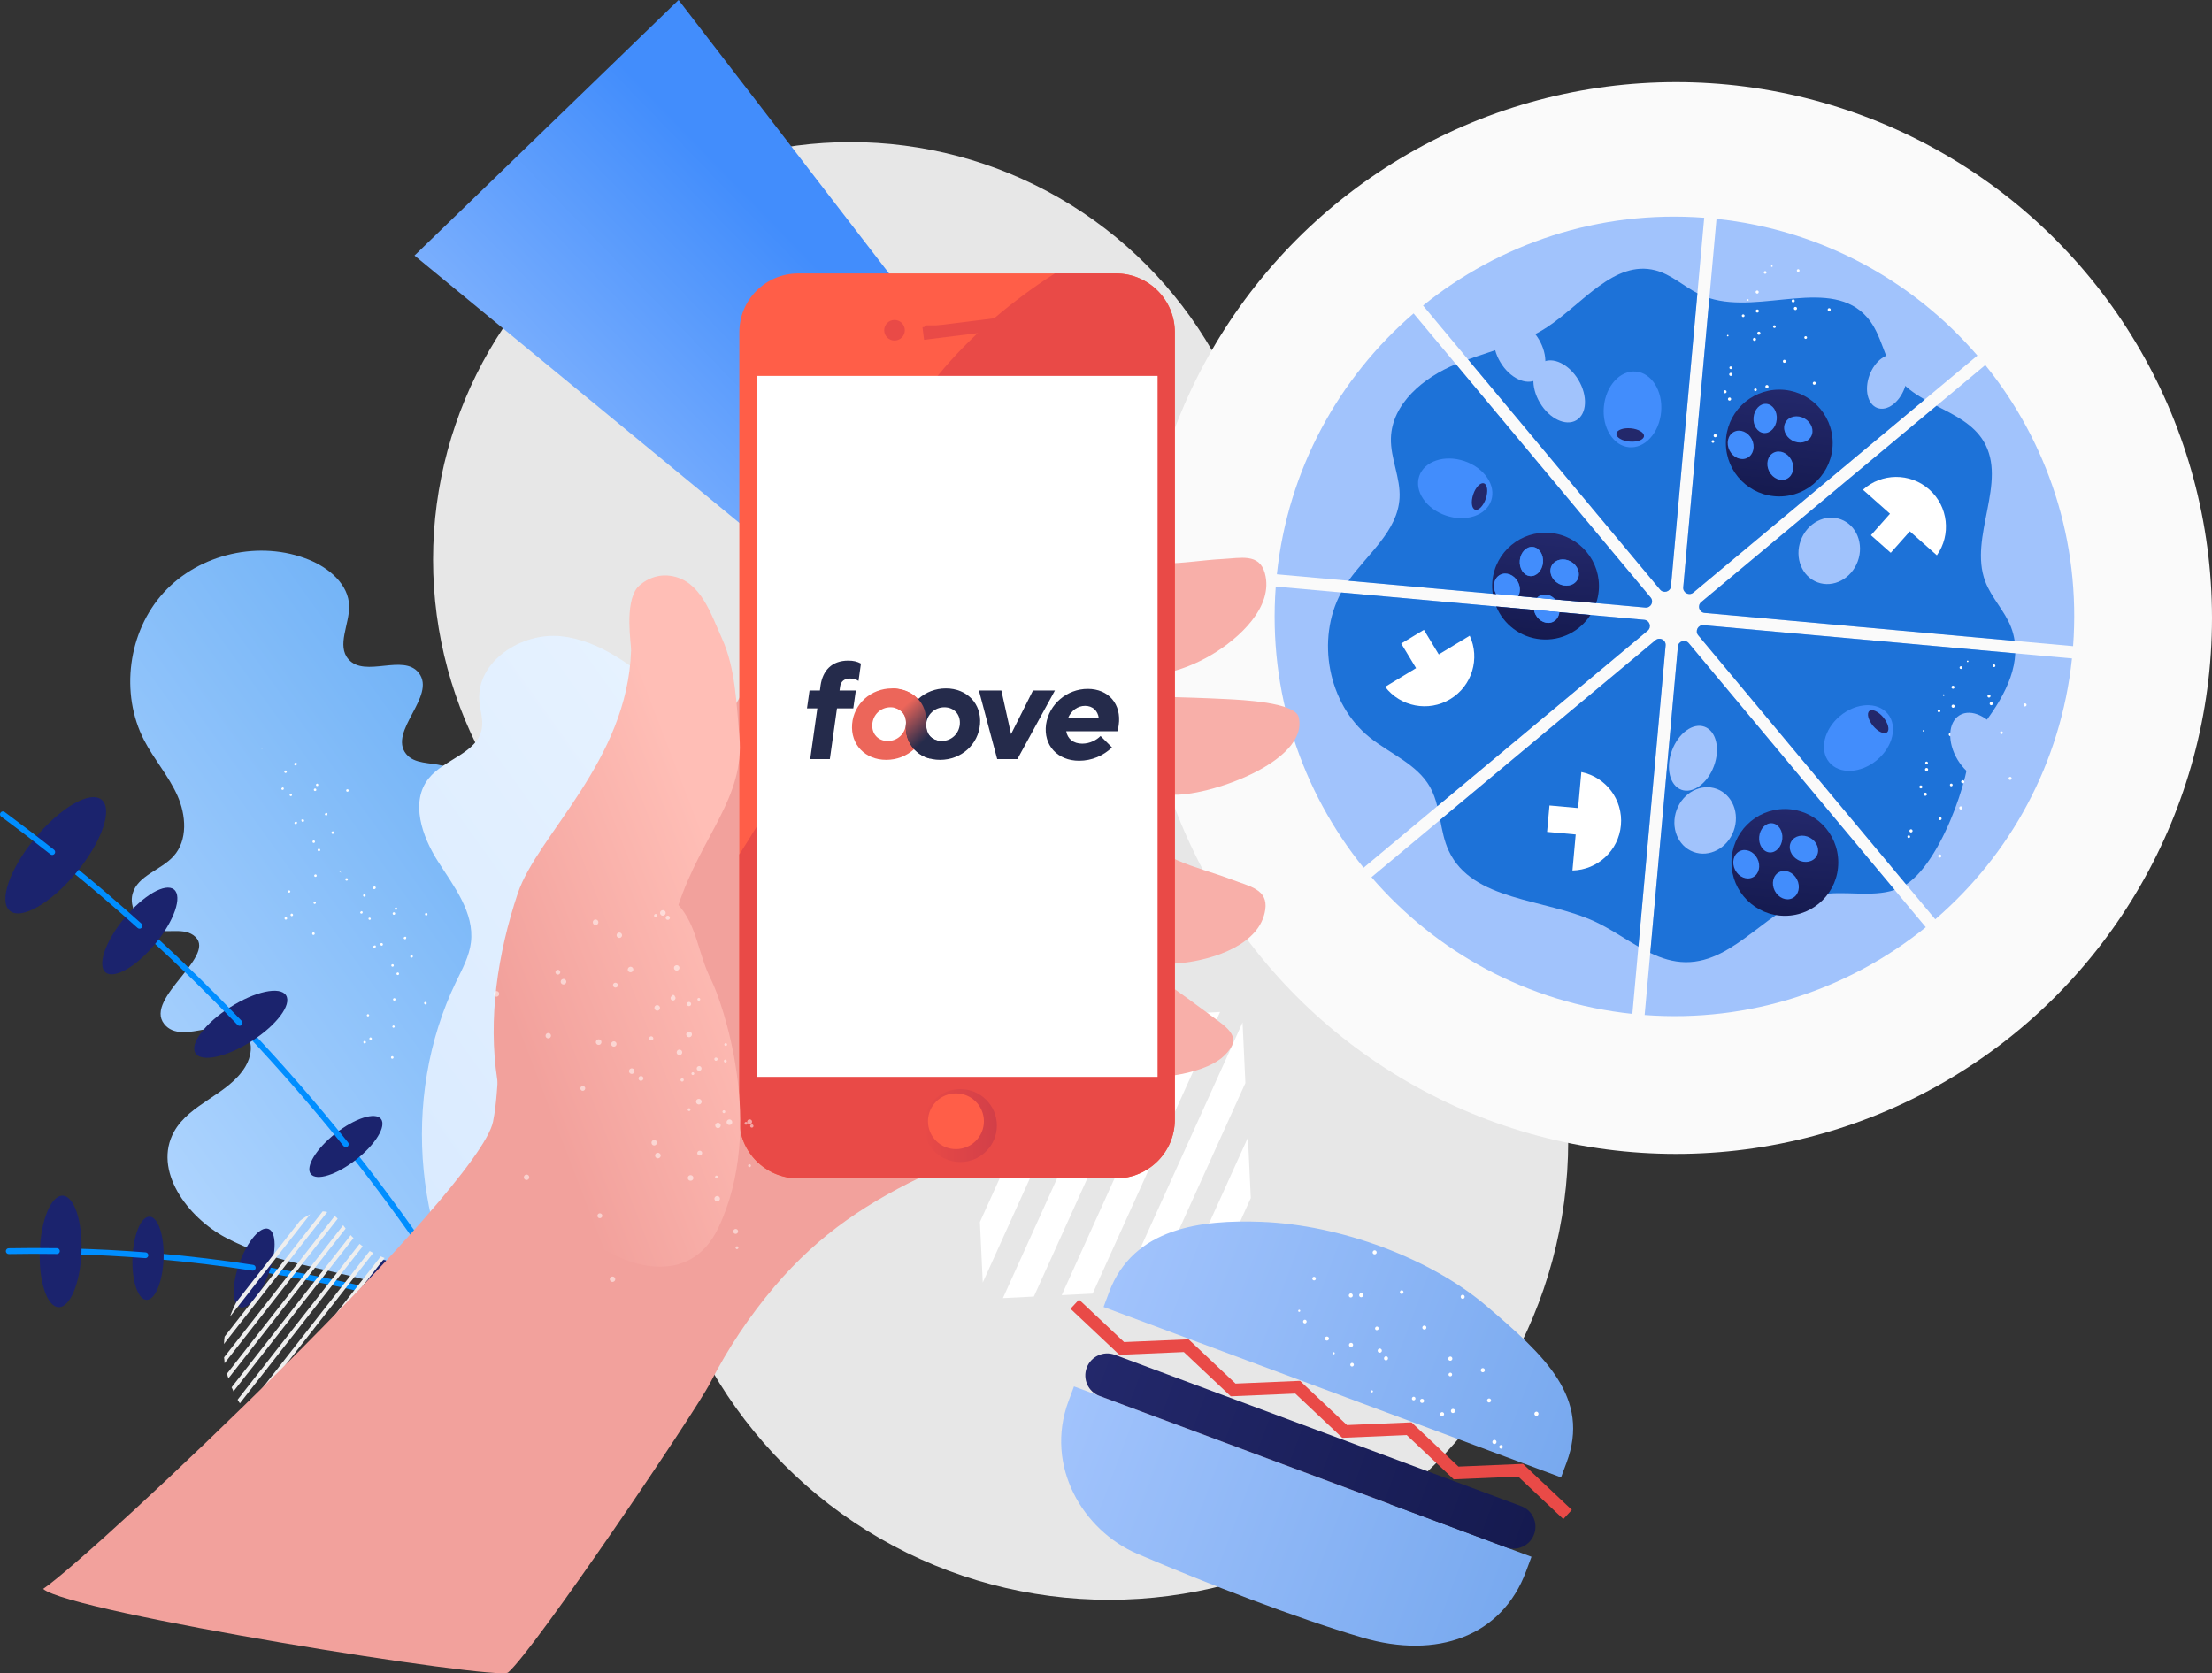 <?xml version="1.0" encoding="UTF-8"?><svg id="Ebene_2" xmlns="http://www.w3.org/2000/svg" xmlns:xlink="http://www.w3.org/1999/xlink" viewBox="0 0 2557.62 1934.86"><rect x="0" y="0" width="2557.62" height="1934.86" fill="#333333" stroke="none"/><defs><style>.cls-1{fill:url(#Unbenannter_Verlauf_10-4);}.cls-1,.cls-2,.cls-3,.cls-4,.cls-5,.cls-6,.cls-7,.cls-8,.cls-9,.cls-10,.cls-11,.cls-12,.cls-13,.cls-14,.cls-15,.cls-16,.cls-17,.cls-18,.cls-19,.cls-20,.cls-21,.cls-22,.cls-23,.cls-24,.cls-25,.cls-26,.cls-27,.cls-28,.cls-29,.cls-30,.cls-31,.cls-32{stroke-width:0px;}.cls-2{fill:url(#Unbenannter_Verlauf_10-2);}.cls-3{fill:url(#Unbenannter_Verlauf_10-3);}.cls-4{fill:url(#Unbenannter_Verlauf_10-5);}.cls-5{fill:url(#Unbenannter_Verlauf);}.cls-6{fill:#eee;}.cls-7{fill:none;}.cls-8{fill:#008eff;}.cls-9{fill:url(#Unbenannter_Verlauf_9-2);}.cls-10{fill:#a1c3fc;}.cls-11{fill:#fafafa;}.cls-12{fill:#23286b;}.cls-13{fill:#1b236d;}.cls-14{fill:#f2a19c;}.cls-15{isolation:isolate;opacity:.51;}.cls-15,.cls-28{fill:#fff;}.cls-16{fill:#e94a47;}.cls-17{fill:url(#Unbenannter_Verlauf_7);}.cls-18{fill:url(#Unbenannter_Verlauf_9);}.cls-19{fill:url(#Unbenannter_Verlauf_6);}.cls-20{fill:url(#Unbenannter_Verlauf_3);}.cls-21{fill:#ff5e48;}.cls-22{fill:#f8afa9;}.cls-23{fill:url(#Unbenannter_Verlauf_12);}.cls-24{fill:url(#Unbenannter_Verlauf_11);}.cls-25{fill:url(#Unbenannter_Verlauf_10);}.cls-26{fill:#ff726e;}.cls-27{fill:#ec665a;}.cls-29{fill:#1d72d8;}.cls-30{fill:#252b4b;}.cls-31{fill:#428dfc;}.cls-32{fill:#e7e7e7;}</style><linearGradient id="Unbenannter_Verlauf" x1="813.92" y1="1720.77" x2="971.65" y2="1720.77" gradientTransform="translate(1970.61 4258.95) rotate(-44.06) scale(2.07 -2.08)" gradientUnits="userSpaceOnUse"><stop offset="0" stop-color="#79aefd"/><stop offset="1" stop-color="#428dfc"/></linearGradient><linearGradient id="Unbenannter_Verlauf_10" x1="976.01" y1="1000.87" x2="1006.08" y2="1000.87" gradientTransform="translate(-1665.52 -3427.39) rotate(95.16) scale(4.11 -4.11)" gradientUnits="userSpaceOnUse"><stop offset="0" stop-color="#23286b"/><stop offset="1" stop-color="#151a4f"/></linearGradient><linearGradient id="Unbenannter_Verlauf_10-2" x1="904.61" y1="926.79" x2="934.67" y2="926.79" xlink:href="#Unbenannter_Verlauf_10"/><linearGradient id="Unbenannter_Verlauf_10-3" x1="904.61" y1="926.79" x2="934.67" y2="926.79" xlink:href="#Unbenannter_Verlauf_10"/><linearGradient id="Unbenannter_Verlauf_10-4" x1="858.59" y1="988.68" x2="888.65" y2="988.68" xlink:href="#Unbenannter_Verlauf_10"/><linearGradient id="Unbenannter_Verlauf_6" x1="4779.69" y1="690.31" x2="4955.27" y2="690.31" gradientTransform="translate(-14049.64 8671.54) rotate(-35.67) scale(3.31)" gradientUnits="userSpaceOnUse"><stop offset="0" stop-color="#aed4fe"/><stop offset="1" stop-color="#74b4f7"/></linearGradient><linearGradient id="Unbenannter_Verlauf_7" x1="4836.9" y1="731.16" x2="5020.22" y2="731.16" gradientTransform="translate(-14049.64 8671.54) rotate(-35.67) scale(3.31)" gradientUnits="userSpaceOnUse"><stop offset="0" stop-color="#d9eaff"/><stop offset="1" stop-color="#e6f2ff"/></linearGradient><linearGradient id="Unbenannter_Verlauf_9" x1="631.09" y1="1419.28" x2="768.5" y2="1419.28" gradientTransform="translate(-3174.65 6033.44) rotate(20.43) scale(4.11 -4.14)" gradientUnits="userSpaceOnUse"><stop offset="0" stop-color="#a1c3fc"/><stop offset="1" stop-color="#78a9ef"/></linearGradient><linearGradient id="Unbenannter_Verlauf_9-2" x1="631.09" y1="-3860" x2="768.5" y2="-3860" gradientTransform="translate(-6797.02 15758.78) rotate(20.43) scale(4.11 4.14)" xlink:href="#Unbenannter_Verlauf_9"/><linearGradient id="Unbenannter_Verlauf_10-5" x1="632.61" y1="1380.33" x2="766.98" y2="1380.33" gradientTransform="translate(-3174.65 6033.44) rotate(20.43) scale(4.11 -4.14)" xlink:href="#Unbenannter_Verlauf_10"/><linearGradient id="Unbenannter_Verlauf_11" x1="894.24" y1="1154.81" x2="908.54" y2="1154.81" gradientTransform="translate(-4225.98 -5511.19) scale(5.92 5.9)" gradientUnits="userSpaceOnUse"><stop offset="0" stop-color="#e94a47"/><stop offset="1" stop-color="#d23f48"/></linearGradient><linearGradient id="Unbenannter_Verlauf_12" x1="857.22" y1="1107.66" x2="812.09" y2="1126.05" gradientTransform="translate(-4097.6 -5598.48) rotate(1.15) scale(5.92 5.9)" gradientUnits="userSpaceOnUse"><stop offset="0" stop-color="#ffbeb6"/><stop offset="1" stop-color="#f2a19c"/></linearGradient><linearGradient id="Unbenannter_Verlauf_3" x1="1022.18" y1="800.98" x2="1092.59" y2="871.4" gradientTransform="translate(68.3 5.2) skewX(-4.61)" gradientUnits="userSpaceOnUse"><stop offset="0" stop-color="#ec665a"/><stop offset=".22" stop-color="#ec665a"/><stop offset=".69" stop-color="#252b4b"/></linearGradient></defs><g id="Ebene_1-2"><circle class="cls-32" cx="1282.62" cy="1319.32" r="530.63"/><circle class="cls-32" cx="983.55" cy="647.13" r="482.81"/><circle class="cls-11" cx="1937.93" cy="714.63" r="619.69"/><path class="cls-5" d="M631.93,147.76l-152.67,147.76,466.55,383.98,103.66-100.33,103.66-100.33L784.6,0l-152.67,147.76Z"/><path class="cls-7" d="M829.78,359.92c4-5.33,9.18-9.77,15.07-12.91"/><path class="cls-26" d="M1105.55,476.93q.44.12.77.67-.11.44-.66.76-.44-.12-.77-.67c.11-.44.23-.88.66-.76ZM1090.75,479.6c-.11.44.33.55.77.67.44.12.55-.32.66-.76.11-.44-.33-.55-.77-.67-.55.32-.66.76-.66.76ZM1113.17,456.41c-.11.44.33.55.33.55.44.12.55-.32.55-.32.11-.44-.33-.55-.33-.55-.32-.56-.44-.12-.55.32ZM1099.08,452.7c-.11.44.33.55.33.55.44.12.55-.32.55-.32l-.33-.55c-.44-.12-.55.32-.55.32ZM1084.89,449.43c-.11.44.33.55.33.55.44.12.55-.32.55-.32.11-.44-.33-.55-.33-.55,0,0-.44-.12-.55.32ZM1094.76,509.75c.32.55.44.12.88.23q.11-.44.22-.88-.44-.12-.88-.23c-.11.44-.22.88-.22.88ZM1111.19,473.25c.33.55.77.67,1.21.79.55-.32.66-.76.78-1.2-.33-.55-.77-.67-1.21-.79-.55.32-.67.76-.78,1.2ZM1092.19,479.51c.33.55.77.67,1.21.79.55-.32.66-.76.78-1.2-.33-.55-.77-.67-1.21-.79-.99.21-1.1.65-.78,1.2ZM1072.86,485.22c.33.55.77.67,1.21.79.55-.32.66-.76.78-1.2-.33-.55-.77-.67-1.21-.79-.99.21-1.11.65-.78,1.2ZM1053.53,490.93c.33.55.77.67,1.21.79.55-.32.66-.76.78-1.2-.33-.55-.77-.67-1.21-.79-.99.21-1.22,1.09-.78,1.2ZM1095.79,432.59c-.11.44-.23.88.21.99.44.12.88.23.99-.21s.22-.88-.21-.99c-.33-.56-.88-.23-.99.21ZM1077.66,422.65c-.11.44-.22.88.21.99.44.12.88.23.99-.21.11-.44.23-.88-.21-.99-.43-.11-.87-.23-.99.21ZM1059.87,413.28c-.11.44-.23.88.21.99.44.12.88.23.99-.21s.22-.88-.21-.99c-.33-.55-.88-.23-.99.21ZM1099.5,456.56c-.11.44.21.99.65,1.11s.99-.21,1.11-.65c.11-.44-.21-.99-.65-1.11-.44-.11-.99.21-1.11.65ZM1079.34,454.54c-.11.44.21.99.65,1.11s.99-.21,1.11-.65c.11-.44-.21-.99-.65-1.11-.44-.11-.99.21-1.11.65ZM1059.18,452.52c-.11.44.21.99.65,1.11s.99-.21,1.11-.65c.11-.44-.21-.99-.65-1.11-.44-.11-.99.21-1.11.65ZM1039.02,450.5c-.11.44.21.99.65,1.11s.99-.21,1.11-.65c.11-.44-.21-.99-.65-1.11-.44-.12-.99.21-1.11.65ZM1109.56,452.17c-.11.44.33.55.77.67s.55-.32.66-.76c.11-.44-.33-.55-.77-.67-.55.33-.66.76-.66.76ZM1094.13,451.86c-.11.44.33.55.77.67.44.12.55-.32.66-.76.11-.44-.33-.55-.77-.67-.11.44-.66.76-.66.76ZM1078.7,451.56c-.11.44.33.55.77.67.44.12.55-.32.66-.76s-.33-.55-.77-.67c-.11.44-.66.76-.66.76ZM1063.27,451.25c-.11.44.33.55.77.67.44.12.55-.32.66-.76s-.33-.55-.77-.67c-.11.44-.55.32-.66.76ZM1107.7,485c.44.12.88.23.88.23.11-.44.22-.88.22-.88-.44-.12-.88-.23-.88-.23-.11.44-.22.88-.22.88ZM1096.93,495.78c.44.12.88.23.88.23.11-.44.22-.88.22-.88-.44-.12-.88-.23-.88-.23-.55.32-.66.76-.22.88ZM1085.73,506.44c.44.12.88.23.88.23.11-.44.23-.88.23-.88-.44-.12-.88-.23-.88-.23-.55.32-.22.88-.22.88h0ZM1090.62,430.76q-.11.44.21.99.44.12.99-.21.11-.44-.21-.99c-.44-.12-.99.21-.99.21h0ZM1076.22,424.62q-.11.44.21.99.44.12.99-.21.11-.44-.21-.99c-.44-.12-.88-.23-.99.21ZM1062.26,418.6q-.11.44.21.99.44.12.99-.21.11-.44-.21-.99c-.44-.11-.88-.23-.99.21ZM1104.28,467.21c-.11.44.33.55.88.23.44.12.55-.32.22-.88.11-.44-.33-.55-.88-.23-.44-.12-.55.32-.22.88ZM1089.7,472.76c-.11.44.33.55.88.23.44.12.55-.32.22-.88.11-.44-.33-.55-.88-.23,0,0-.11.43-.23.87ZM1075.55,478.42c-.11.44.32.55.88.23.44.12.55-.32.22-.88.11-.44-.33-.55-.88-.23,0,0-.11.44-.22.88ZM1061.52,483.64c-.11.44.33.55.88.23.44.12.55-.32.22-.88.11-.44-.33-.55-.88-.23-.55.32-.66.76-.22.88ZM1106.74,444.86s.32.56,0,0c.44.12.88.23.55-.32t-.55.32c.11-.44,0,0,0,0ZM1098.14,445.41q.32.56,0,0c.44.12.88.23.55-.32.32.55,0,0-.55.32ZM1089.86,446.51s-.11.44,0,0c.44.12.88.23.55-.32t-.55.32c.11-.44,0,0,0,0ZM1116.33,462.4l.44.12.11-.44-.44-.12c-.44-.11-.11.44-.11.44ZM1110.89,468.95l.44.12.11-.44-.44-.12-.11.44ZM1105.44,475.49l.44.12.11-.44-.44-.12-.11.44ZM1094.92,430.48s.33.56,0,0c.33.55.88.23.88.23q.11-.44-.88-.23c.55-.32.11-.44,0,0ZM1087.11,427.96s-.11.44,0,0c.33.55.88.23.88.23-.44-.12-.33-.56-.88-.23q.11-.44,0,0ZM1105.78,455.87l.44.12.11-.44-.44-.12q-.55.32-.11.44ZM1098.16,459.96l.44.12.11-.44-.44-.12-.11.44ZM1090.52,464.05l.44.12.11-.44-.44-.12s0,0-.11.44ZM1092.18,428.35c-.11.44.33.55.77.67s.55-.32.66-.76c.11-.44-.33-.55-.77-.67-.11.44-.55.33-.66.76ZM1076.54,427.06c-.11.44.33.55.77.67s.55-.32.66-.76-.33-.55-.77-.67c-.43-.12-.99.21-.66.76ZM1060.56,425.2c-.11.44.33.55.77.67.44.12.55-.32.66-.76s-.33-.55-.77-.67q-.55.32-.66.76ZM1044.48,423.78c-.11.44.33.55.77.67.44.12.55-.32.66-.76.11-.44-.33-.55-.77-.67,0,0-.55.33-.66.76ZM1100.19,452.05c.44.12.88.23.88.23.11-.44.23-.88.23-.88-.44-.12-.88-.23-.88-.23-.55.33-.67.76-.23.88h0ZM1087.67,462.37c.44.12.88.23.88.23.11-.44.22-.88.22-.88-.44-.12-.88-.23-.88-.23-.44-.12-.11.44-.22.88ZM1075.7,472.36c.44.12.88.23.88.23l.22-.88c-.44-.12-.88-.23-.88-.23-.55.32-.66.76-.22.88ZM1063.29,482.23c.44.12.88.23.88.23.11-.44.22-.88.22-.88-.44-.12-.88-.23-.88-.23-.56.32-.67.76-.22.88ZM1074.36,404.42c-.11.44-.23.88.21.99.44.12.88.23.99-.21s.22-.88-.21-.99c-.43-.12-.88-.23-.99.21ZM1059.87,396.85c-.11.44-.22.88.21.99.44.12.88.23.99-.21s.22-.88-.21-.99c-.33-.55-.44-.12-.99.21ZM1045.91,388.95c-.11.44-.23.88.21.99.44.12.88.23.99-.21.11-.44.22-.88-.21-.99-.44-.12-.55.32-.99.21ZM1100.5,438.05c-.11.44.33.55.88.23.44.12.55-.32.22-.88.11-.44-.33-.55-.88-.23,0,0-.11.44-.22.88ZM1085.26,442.49c-.11.44.33.55.88.23.44.12.55-.32.23-.88.11-.44-.33-.55-.88-.23-.11.44-.23.88-.23.88ZM1069.9,447.36c-.11.44.33.55.88.23.44.12.55-.32.23-.88.11-.44-.33-.55-.88-.23,0,0-.12.44-.23.88ZM1055.1,451.92c-.11.44.33.55.88.23.44.12.55-.32.22-.88.11-.44-.33-.55-.88-.23-.44-.12-.55.32-.22.88ZM1039.86,456.35c-.11.44.33.55.88.23.44.12.55-.32.22-.88.11-.44-.33-.55-.88-.23-.55.32-.66.76-.22.88ZM1104.95,466.44c.44.12.88.23.99-.21.11-.44.23-.88-.21-.99-.44-.12-.88-.23-.99.21-.11.44.21.99.21.99h0ZM1097.59,480.46c.44.12.88.23.99-.21s.23-.88-.21-.99c-.44-.11-.88-.23-.99.21-.12.44.21.99.21.99ZM1090.11,494.92c.44.12.88.23.99-.21s.22-.88-.21-.99c-.44-.12-.88-.23-.99.21q-.11.44.21.99ZM1082.74,508.94c.44.12.88.23.99-.21.11-.44.22-.88-.21-.99-.44-.12-.88-.23-.99.21q-.11.44.21.99ZM1071.57,393.36s-.11.44.33.55c0,0,.44.12.55-.32,0,0,.11-.44-.33-.55s-.44-.11-.55.32ZM1085.8,427.61s.33.55.44.12c.11-.44.55-.32.11-.44,0,0-.32-.55-.44-.12l-.11.44ZM1075.74,430.13s.33.55.44.12c0,0,.55-.32.11-.44,0,0-.33-.55-.44-.12l-.11.44ZM1065.7,432.65s.33.55.44.12c0,0,.55-.32.11-.44,0,0-.33-.55-.44-.12l-.11.44ZM1100.56,446.98s.44.12.55-.32q.11-.44-.33-.55s-.44-.12-.55.32c0,0-.12.44.33.55ZM1094.98,455.84s.44.12.55-.32c0,0,.11-.44-.33-.55,0,0-.44-.12-.55.32.44.11.33.55.33.55ZM1089.86,464.82s.44.12.55-.32c0,0,.11-.44-.33-.55,0,0-.44-.12-.55.32l.33.55ZM1079.81,414.31c-.11.44.33.55.33.55.44.12.55-.32.55-.32.11-.44-.33-.55-.33-.55-.44-.12-.55.32-.55.32ZM1069.35,412.96c-.11.44.33.55.33.55.44.12.55-.32.55-.32.11-.44-.33-.55-.33-.55,0,0-.44-.12-.55.32ZM1059.44,411.29c-.11.44.33.55.33.55.44.12.55-.32.55-.32.11-.44-.33-.55-.33-.55-.44-.12-.55.32-.55.32ZM1094.56,435.55l.44.12.11-.44-.44-.12-.11.44ZM1086.48,441.4l.44.12.11-.44-.44-.12-.11.44ZM1078.28,447.69l.44.12.11-.44-.44-.12c-.44-.12-.55.32-.11.44ZM1070.08,453.98l.44.12.11-.44-.44-.12q-.44-.12-.11.44ZM1110.42,456.15c.44.12.55-.32.55-.32.11-.44-.33-.55-.33-.55-.44-.12-.55.32-.55.32-.12.44.33.55.33.55ZM1108.7,466.49c.44.12.55-.32.55-.32.11-.44-.33-.55-.33-.55-.44-.12-.55.32-.55.32l.33.55ZM1107.53,476.51c.44.12.55-.32.55-.32.11-.44-.33-.55-.33-.55-.44-.12-.55.32-.55.32q-.11.44.33.55ZM1067.78,382.51c-.11.44-.23.88.21.99s.88.23.99-.21c.11-.44.23-.88-.21-.99-.44-.12-.88-.24-.99.21ZM1054.61,373.41c-.11.44-.22.88.21.99.44.12.88.23.99-.21s.22-.88-.21-.99c-.44-.12-.88-.23-.99.21ZM1041.44,364.31c-.11.44-.22.88.21.99.44.12.88.23.99-.21.11-.44.22-.88-.21-.99-.33-.56-.88-.23-.99.21ZM1076.06,416.13c-.11.44.33.55.77.67.44.12.55-.32.66-.76.11-.44-.33-.55-.77-.67-.44-.12-1,.21-.66.76ZM1060.38,418.58c-.11.44.33.55.77.67s.55-.32.66-.76-.33-.55-.77-.67c-.55.32-1.1.65-.66.76ZM1044.6,421.46c-.11.44.33.55.77.67.44.12.55-.32.66-.76.11-.44-.33-.55-.77-.67-.44-.11-.55.33-.66.76ZM1028.93,423.91c-.11.44.33.55.77.67s.55-.32.66-.76c.11-.44-.33-.55-.77-.67-.55.33-.66.76-.66.76ZM1089.59,436.59c.44.12.88.23.99-.21.11-.44.22-.88-.21-.99-.44-.12-.88-.23-.99.21-.12.44.21.99.21.99ZM1080.58,449.71c.44.12.88.23.99-.21.11-.44.22-.88-.21-.99-.44-.12-.88-.23-.99.21-.12.44-.23.88.21.99ZM1071.57,462.82c.44.12.88.23.99-.21s.22-.88-.21-.99-.88-.23-.99.21q-.11.44.21.99ZM1062.67,475.49c.44.12.88.23.99-.21.11-.44.23-.88-.21-.99-.44-.12-.88-.23-.99.21-.11.44-.23.88.21.99h0ZM1067.89,400.37c-.11.44.32.55.77.67.44.11.55-.32.66-.76s-.33-.55-.33-.55c-.44-.11-.99.21-1.11.65h0ZM1052.36,396.75c-.11.44.33.55.77.67s.55-.32.66-.76-.33-.55-.33-.55c-.44-.11-.99.21-1.11.65h0ZM1037.28,393.25c-.11.44.33.55.77.67.44.12.55-.32.66-.76.11-.44-.33-.55-.77-.67-.55.33-.99.21-.66.76ZM1021.77,389.64c-.11.44.33.55.33.55.44.12.55-.32.55-.32.11-.44-.33-.55-.77-.67l-.11.44ZM1087.15,422.34c.33.55.77.67.88.23.55-.32.66-.76.22-.88-.33-.55-.77-.67-.88-.23-.44-.11-.55.32-.22.88h0ZM1073.64,430.99c.33.55.77.67.88.23q.55-.32.22-.88t-.88-.23c-.44-.12-.55.32-.23.87h0ZM1060.26,439.19c.33.55.77.67.88.23q.55-.32.23-.88c-.33-.55-.77-.67-.88-.23-.55.33-.66.77-.22.88h0ZM1046.75,447.84c.33.55.77.67.88.23.55-.32.66-.76.23-.88-.33-.55-.77-.67-.88-.23-.44-.12-.56.32-.22.88h0ZM1033.36,456.05c.33.55.77.67.88.23q.55-.32.22-.88c-.33-.55-.77-.67-.88-.23-.11.43-.23.87-.23.87ZM1098.78,448.4c.44.12.55-.32.55-.32.11-.44-.33-.55-.33-.55-.44-.12-.55.32-.66.76l.44.11ZM1095.7,464.01c.44.12.55-.32.66-.76s-.33-.55-.33-.55c-.44-.12-.55.32-.55.32-.67.77-.23.88.21,1h0ZM1092.19,479.51c.44.12.55-.32.66-.76.11-.44-.33-.55-.77-.67-.44-.12-.55.32-.66.76q.33.55.77.67ZM1088.68,495.01c.44.12.55-.32.55-.32.11-.44-.33-.55-.77-.67-.44-.12-.55.32-.66.76q.44.11.88.23ZM1072.46,391.72s-.11.44,0,0c.33.55.88.23.88.23.11-.44-.33-.56-.88-.23q.11-.44,0,0ZM1063.22,389.29q-.12.44,0,0c.33.55.88.23.88.23-.44-.12-.32-.55-.88-.23.11-.44,0,0,0,0ZM1053.86,387.29s-.11.44,0,0c.33.55.88.23.88.23q-.33-.56-.88-.23.11-.44,0,0ZM1076.73,413.5l.44.12.11-.44-.44-.12c-.44-.12-.56.32-.11.44ZM1068.32,418.79l.44.12.11-.44-.44-.12s0,0-.11.44ZM1060.46,423.76l.44.12.11-.44-.44-.12c-.44-.11-.55.33-.11.44ZM1095.06,426.3s.44.12,0,0c.55-.32.23-.88.23-.88q-.55.32-.23.88-.44-.12,0,0ZM1092.57,435.97c.44.12.55-.32,0,0,.55-.32.22-.88.22-.88,0,0,0,0-.22.88.11-.44,0,0,0,0ZM1090.64,445.31c.44.12.55-.32,0,0,.55-.32.23-.88.23-.88,0,0-.44-.11-.23.88-.32-.55,0,0,0,0ZM1057.41,366.17s-.11.44.33.55c0,0,.44.12.55-.32,0,0,.11-.44-.33-.55-.11.44-.55.32-.55.32ZM1076.59,401.25s.33.55.44.12c0,0,.55-.32.11-.44,0,0-.33-.55-.44-.12.44.11-.11.44-.11.44ZM1067.21,403.01s.33.55.44.12c0,0,.55-.32.11-.44,0,0-.33-.55-.44-.12l-.11.44ZM1057.83,404.76s.33.55.44.12c0,0,.55-.32.11-.44,0,0-.33-.55-.44-.12t-.11.44ZM1048.12,405.96s.33.55.44.12c0,0,.55-.32.11-.44,0,0-.33-.55-.44-.12l-.11.44ZM1086.52,417.48s.44.12.55-.32c0,0,.11-.44-.33-.55,0,0-.44-.12-.55.32q.44.12.33.55ZM1081.29,425.02s.44.12.55-.32c0,0,.11-.44-.33-.55,0,0-.44-.12-.55.32-.11.44-.11.44.33.55h0ZM1075.51,432.88s.44.12.55-.32c0,0,.11-.44-.33-.55,0,0-.44-.12-.55.32l.33.55ZM1070.17,440.86s.44.12.55-.32c0,0,.11-.44-.33-.55,0,0-.44-.12-.55.32,0,0-.11.44.33.55ZM1069.67,397.09c.44.12.55-.32.55-.32,0,0-.44-.12-.55.32.11-.44-.44-.11,0,0ZM1062.26,400.3q.44.12,0,0c.44.12.55-.32.55-.32q.11-.44-.55.32.12-.44,0,0ZM1087.09,413.41q.44.11,0,0,.55-.32.11-.44s0,0-.11.44ZM1084.29,420.65q.44.12,0,0,.55-.32.11-.44s0,0-.11.44ZM1062.47,384.86c-.11.44.33.56,0,0l.44.12q.12-.44-.44-.12c.11-.44,0,0,0,0ZM1054.87,385.21l.44.12c.11-.44-.33-.56-.44-.12.11-.44-.44-.12,0,0ZM1078.66,404.14q.44.12,0,0l.55-.32c.12-.44-.44-.11-.55.32.11-.44,0,0,0,0ZM1073.45,409.81q.44.12,0,0l.55-.32c.11-.44-.33-.56-.55.32.11-.44,0,0,0,0ZM1068.23,415.48s.44.12,0,0l.55-.32q-.33-.55-.55.32c-.33-.56,0,0,0,0ZM1067.76,386.25l.44.12.11-.44-.44-.12q-.55.32-.11.44ZM1061.64,393.57l.44.12.11-.44-.44-.12c-.44-.12-.55.33-.11.44ZM1076,407.2c.55-.32.66-.76.22-.88q-.55.32-.22.88-.44-.11,0,0Z"/><path class="cls-10" d="M1970.5,251.8c-121.94-9.15-236.67,30-325.1,101.52l274.08,328.46c4.07,4.88,12,2.4,12.57-3.93l38.45-426.05Z"/><path class="cls-10" d="M2237.64,1063.06c86.19-74.19,145.25-180.06,158.08-301.67l-426.05-38.45c-6.32-.57-10.18,6.79-6.11,11.66l274.08,328.46Z"/><path class="cls-10" d="M2286.36,411.16c-74.19-86.19-180.06-145.25-301.66-158.08l-38.45,426.05c-.57,6.32,6.79,10.18,11.66,6.11l328.45-274.08Z"/><path class="cls-10" d="M1634.46,362.44c-86.19,74.19-145.25,180.06-158.08,301.66l426.05,38.45c6.32.57,10.18-6.79,6.11-11.66l-274.08-328.45Z"/><path class="cls-10" d="M1901.61,1173.71c121.94,9.15,236.67-30,325.09-101.52l-274.07-328.45c-4.07-4.88-12-2.4-12.57,3.92l-38.45,426.05Z"/><path class="cls-10" d="M2397.01,747.2c9.15-121.94-30-236.67-101.52-325.09l-328.45,274.07c-4.88,4.07-2.4,12,3.93,12.57l426.04,38.45Z"/><path class="cls-10" d="M1914.2,740.27l-328.45,274.07c74.19,86.19,180.06,145.25,301.66,158.08l38.45-426.04c.57-6.32-6.79-10.18-11.66-6.11Z"/><path class="cls-10" d="M1475.1,678.3c-9.15,121.94,30,236.67,101.52,325.1l328.46-274.08c4.88-4.07,2.4-12-3.93-12.57l-426.05-38.45h0Z"/><path class="cls-29" d="M1962.62,339.09c-16.41-8.55-30.59-21.85-48.49-26.48-47.46-12.29-84.35,38.67-125.26,65.69-27.56,18.21-60.3,26.05-91.45,37.36l222.06,266.12c4.07,4.88,12,2.4,12.57-3.92l30.57-338.76h0Z"/><path class="cls-29" d="M1683.4,421.09s-.02,0-.02,0c-36.97,15.1-74.13,45.52-75.13,85.75-.59,23.33,11.26,45.75,9.98,69.05-2.09,38.11-36.71,64.33-59.04,95.7l343.24,30.98c6.32.57,10.18-6.79,6.11-11.66l-225.14-269.8Z"/><path class="cls-29" d="M2225.5,461.95c-12.23-6.94-23.56-14.86-31.82-25.96-15.35-20.61-17.68-49.12-34.44-68.6-41.42-48.12-122.55-3.67-182.81-22.63l-30.18,334.36c-.57,6.32,6.79,10.18,11.66,6.11l267.59-223.29Z"/><path class="cls-29" d="M2329.42,741.1c-.79-5.41-2.16-10.8-4.27-16.16-7.37-18.77-22.59-33.69-29.71-52.56-19.49-51.64,26.51-114.93-1.98-162.21-11.92-19.78-33.38-30.07-54.43-40.94l-271.99,226.96c-4.88,4.07-2.4,12,3.92,12.57l358.46,32.35Z"/><path class="cls-29" d="M1844.45,1065.86c17.19,7.98,33.38,19.3,49.98,28.81l31.43-348.29c.57-6.32-6.79-10.18-11.66-6.11l-249,207.77c2.36,12.25,4.64,24.56,9.87,35.76,27.39,58.65,110.67,54.8,169.38,82.05Z"/><path class="cls-29" d="M1908.09,1101.93c12.97,6.24,26.39,10.58,40.91,10.7,58.47.5,96.78-66.59,154.17-77.8,28.8-5.62,60.36,3.35,87.55-5.77l-238.09-285.32c-4.07-4.88-12-2.4-12.57,3.93l-31.97,354.27h0Z"/><path class="cls-29" d="M1550.7,685.13c-29.25,54.11-15.27,128.8,32.94,167.53,23.68,19.03,54.79,30.92,69.78,57.35,3.95,6.98,6.49,14.5,8.43,22.27l243.23-202.96c4.88-4.07,2.4-12-3.93-12.57l-350.45-31.63h0Z"/><path class="cls-29" d="M2204,1022.74c45.66-30.03,80.6-147.62,71.64-163.61,25.86-29.75,52.9-66.58,54.51-103.66l-360.47-32.53c-6.32-.57-10.18,6.79-6.11,11.66l240.43,288.14Z"/><path class="cls-28" d="M2239.5,642.15c16.7-23.61,13.32-56.5-8.82-76.15-22.14-19.64-55.2-19.09-76.65.3l31.27,27.75-22.05,24.85,22.93,20.35,22.05-24.85,31.27,27.75Z"/><path class="cls-28" d="M1818.15,1006.57c28.92-.58,53.38-22.83,56.04-52.31s-17.42-55.75-45.77-61.49l-3.76,41.63-33.09-2.99-2.76,30.54,33.09,2.99-3.76,41.62Z"/><path class="cls-28" d="M1601.56,794.22c17.59,22.95,50.01,29.48,75.33,14.17,25.32-15.31,34.6-47.05,22.45-73.29l-35.77,21.63-17.19-28.43-26.24,15.86,17.19,28.43-35.77,21.63Z"/><circle class="cls-25" cx="2063.76" cy="997.26" r="61.76"/><ellipse class="cls-31" cx="2085.92" cy="981.66" rx="14.6" ry="16.93" transform="translate(213.6 2326.7) rotate(-60.9)"/><ellipse class="cls-31" cx="2064.91" cy="1023.33" rx="14.44" ry="16.93" transform="translate(-239.45 1054.4) rotate(-27.13)"/><ellipse class="cls-31" cx="2019.09" cy="999.19" rx="14.44" ry="16.93" transform="translate(-233.49 1030.84) rotate(-27.13)"/><ellipse class="cls-31" cx="2047.33" cy="968.78" rx="16.93" ry="13.45" transform="translate(898.45 2920.74) rotate(-84.84)"/><ellipse class="cls-31" cx="1887.47" cy="473.36" rx="43.94" ry="33.25" transform="translate(1246.37 2310.64) rotate(-84.84)"/><ellipse class="cls-12" cx="1884.8" cy="502.9" rx="7.69" ry="16.03" transform="translate(1214.52 2334.87) rotate(-84.84)"/><ellipse class="cls-31" cx="1682.49" cy="564.61" rx="33.25" ry="43.94" transform="translate(609.84 1978.46) rotate(-71.36)"/><ellipse class="cls-12" cx="1710.6" cy="574.08" rx="16.04" ry="7.69" transform="translate(619.98 2011.54) rotate(-71.36)"/><ellipse class="cls-31" cx="2148.9" cy="853.52" rx="43.94" ry="33.25" transform="translate(-49.7 1569.36) rotate(-39.7)"/><ellipse class="cls-12" cx="2171.72" cy="834.57" rx="7.69" ry="16.03" transform="translate(-32.34 1579.57) rotate(-39.7)"/><ellipse class="cls-10" cx="1756.97" cy="405.49" rx="25.89" ry="38.83" transform="translate(40.96 959.26) rotate(-30.88)"/><ellipse class="cls-10" cx="1802.8" cy="452.55" rx="25.89" ry="38.83" transform="translate(23.3 989.45) rotate(-30.88)"/><ellipse class="cls-10" cx="1957.47" cy="876.8" rx="38.83" ry="25.89" transform="translate(456.55 2409.03) rotate(-69.72)"/><ellipse class="cls-10" cx="2181.89" cy="441.31" rx="32.43" ry="21.62" transform="translate(1011.68 2334.98) rotate(-69.72)"/><ellipse class="cls-10" cx="1971.56" cy="948.71" rx="38.83" ry="35.11" transform="translate(398.31 2469.23) rotate(-69.72)"/><ellipse class="cls-10" cx="2115.06" cy="637.01" rx="38.83" ry="35.11" transform="translate(784.44 2400.17) rotate(-69.72)"/><path class="cls-2" d="M1795.91,718.93c-7.1,3.64-16.31-.16-20.58-8.48-.87-1.7-1.4-3.46-1.74-5.21l-43.61-3.94c8.5,20.56,27.82,35.82,51.51,37.95,23.69,2.14,45.43-9.42,57.47-28.12l-35.95-3.24c-.54,4.74-2.98,8.92-7.1,11.03Z"/><path class="cls-31" d="M1775.33,710.45c4.27,8.32,13.48,12.12,20.58,8.48,4.12-2.11,6.57-6.29,7.1-11.03l-29.42-2.66c.34,1.75.87,3.51,1.74,5.21Z"/><path class="cls-3" d="M1729.5,686.31c-4.27-8.32-1.97-18.02,5.13-21.66,7.1-3.64,16.31.16,20.58,8.48,2.83,5.52,2.72,11.61.29,16.16l21.75,1.96c.94-.96,1.97-1.84,3.21-2.47,5.77-2.96,12.89-.94,17.66,4.36l47.41,4.28c1.51-4.49,2.58-9.2,3.02-14.12,3.07-33.97-21.99-64-55.96-67.06-33.97-3.07-64,21.99-67.06,55.96-.44,4.92-.23,9.75.45,14.43l3.95.36c-.14-.23-.31-.43-.43-.68ZM1816.27,649.38c8.17,4.55,11.62,13.95,7.69,21s-13.73,9.07-21.9,4.52c-8.17-4.55-11.62-13.95-7.69-21,3.92-7.04,13.73-9.07,21.9-4.52ZM1757.21,648.06c.84-9.31,7.52-16.33,14.91-15.66,7.4.67,12.71,8.76,11.87,18.07-.84,9.31-7.52,16.33-14.91,15.66-7.39-.67-12.71-8.76-11.87-18.07Z"/><ellipse class="cls-31" cx="1809.14" cy="662.15" rx="14.6" ry="16.93" transform="translate(350.62 1920.78) rotate(-60.9)"/><path class="cls-31" d="M1780.46,688.79c-1.24.63-2.27,1.51-3.21,2.47l20.87,1.88c-4.77-5.3-11.89-7.31-17.66-4.36Z"/><path class="cls-31" d="M1755.21,673.14c-4.27-8.32-13.48-12.12-20.58-8.48-7.1,3.64-9.4,13.33-5.13,21.66.13.25.29.45.43.68l25.57,2.31c2.42-4.56,2.54-10.65-.29-16.17Z"/><ellipse class="cls-31" cx="1770.61" cy="649.27" rx="16.93" ry="13.45" transform="translate(964.81 2354.35) rotate(-84.84)"/><path class="cls-28" d="M1750.08,694.79c2.39-1.22,4.18-3.17,5.42-5.49l-25.57-2.31c4.41,7.82,13.26,11.33,20.15,7.8Z"/><path id="texture-2_2_-i6" class="cls-28" d="M2224.62,845.87c.42-.29.52-.86.24-1.29-.29-.42-.86-.52-1.29-.24s-.52.86-.24,1.29h0c.29.42.86.53,1.29.24h0ZM2274.94,765.63c.52.1,1.01-.24,1.1-.75h0c.1-.46-.19-.93-.66-1.03-.04-.01-.08-.02-.12-.02-.49-.1-.97.21-1.08.69-.08.51.25,1.01.76,1.1h0ZM2246.84,804.63c.46.25,1.03.11,1.32-.31.28-.44.14-1.04-.31-1.32-.44-.28-1.04-.14-1.32.31-.23.45-.11,1.02.31,1.32ZM2323.11,901.54c.8.56,1.9.38,2.48-.41.59-.74.46-1.81-.27-2.4-.03-.02-.05-.04-.08-.06-.8-.56-1.9-.38-2.48.41-.58.77-.42,1.87.35,2.45h0ZM2288.56,876.21c.81.56,1.91.37,2.47-.44.55-.79.38-1.88-.4-2.45-.78-.58-1.87-.42-2.45.35h0c-.55.82-.38,1.93.38,2.54ZM2253.98,850.82c.78.58,1.86.42,2.44-.36,0-.02.02-.03.03-.05.59-.74.46-1.81-.27-2.4-.03-.02-.05-.04-.08-.06-.82-.56-1.92-.39-2.54.38-.55.8-.37,1.9.42,2.48ZM2244.19,948.08c.81-.53,1.05-1.62.51-2.43-.53-.81-1.62-1.05-2.43-.51-.8.52-1.04,1.58-.54,2.39.53.81,1.62,1.06,2.46.55h0ZM2221.95,911.42c.81-.53,1.05-1.62.51-2.43-.53-.81-1.62-1.05-2.43-.51-.8.52-1.04,1.58-.54,2.39.52.81,1.62,1.06,2.46.55h0ZM2341,816.84c.95.21,1.91-.38,2.13-1.33.24-.93-.33-1.87-1.25-2.1,0,0-.01,0-.01,0-.9-.28-1.85.22-2.13,1.12-.01.04-.02.08-.04.13-.2.96.36,1.91,1.31,2.19ZM2299.33,806.61c.96.2,1.91-.37,2.19-1.3.21-.95-.38-1.91-1.33-2.13-.94-.23-1.9.35-2.13,1.29,0,.01,0,.02,0,.03-.24.93.33,1.87,1.25,2.1.02,0,.02,0,.03.01ZM2257.73,796.41c.91.25,1.84-.28,2.08-1.19,0-.02.02-.05.02-.08.27-.93-.28-1.91-1.21-2.17-.03,0-.06-.02-.08-.02-.96-.23-1.92.37-2.14,1.32-.23.96.37,1.92,1.32,2.14.01,0,.02,0,.02.01ZM2207.67,968.93c.78-.38,1.11-1.31.74-2.1-.37-.78-1.31-1.12-2.1-.74-.79.37-1.12,1.31-.74,2.1h0c.38.77,1.32,1.1,2.1.74ZM2313.65,848.8c.85.26,1.75-.18,2.06-1.02.28-.8-.13-1.67-.93-1.95-.02,0-.04-.01-.07-.02-.82-.3-1.72.11-2.02.93,0,.01,0,.02,0,.03-.26.82.16,1.71.96,2.03h0ZM2277.6,836.17c.82.27,1.7-.17,1.98-.98.28-.8-.13-1.67-.93-1.95-.02,0-.04-.01-.07-.02-.82-.3-1.72.11-2.03.93,0,.01,0,.02,0,.03-.24.83.22,1.72,1.05,2h0ZM2241.41,823.54c.82.3,1.72-.11,2.03-.93,0-.01,0-.02,0-.03.3-.76-.08-1.63-.84-1.93-.05-.02-.1-.03-.14-.05-.82-.3-1.72.11-2.03.93,0,.01,0,.02,0,.03-.24.82.19,1.69.99,1.98h0ZM2255.11,908.9c.67.56,1.66.48,2.23-.17.58-.64.53-1.63-.11-2.2-.66-.57-1.66-.53-2.26.08-.58.67-.52,1.69.14,2.29h0ZM2226.57,883.37c.6.58,1.57.56,2.14-.04.02-.02.04-.05.06-.07.58-.64.53-1.63-.11-2.2-.66-.57-1.66-.53-2.26.08-.56.66-.49,1.66.17,2.23h0ZM2305.67,771.4c.83-.03,1.47-.72,1.45-1.55,0-.03,0-.07,0-.1-.03-.86-.75-1.55-1.62-1.53-.02,0-.04,0-.05,0-.86.09-1.51.83-1.47,1.7.04.86.78,1.51,1.63,1.47.02,0,.04,0,.07,0h0ZM2267.44,773.58c.88-.06,1.55-.8,1.53-1.68-.07-.88-.85-1.54-1.73-1.47-.84.06-1.48.78-1.47,1.62.01.86.73,1.55,1.58,1.53.03,0,.06,0,.09,0h0ZM2241.62,991.26c.79.63,1.93.55,2.61-.21.66-.76.6-1.91-.16-2.58-.78-.64-1.94-.55-2.61.21-.66.76-.6,1.91.16,2.58h0ZM2208.38,962.14c.76.67,1.91.6,2.58-.16.67-.75.6-1.91-.16-2.58-.76-.67-1.91-.6-2.58.16-.67.76-.6,1.91.16,2.58h0ZM2302.48,815.49c1.02-.1,1.78-.97,1.74-2-.1-1.01-1.01-1.75-2.03-1.65-.98.1-1.7.95-1.65,1.93.09,1,.93,1.75,1.94,1.71h0ZM2258.41,818.43c1-.09,1.76-.93,1.71-1.94-.06-1.01-.93-1.78-1.94-1.71-1.01.06-1.78.93-1.71,1.94.08,1,.94,1.76,1.94,1.71h0ZM2268.87,905.72c.96.27,1.98-.24,2.34-1.17.28-.96-.24-1.97-1.2-2.28-.93-.34-1.96.14-2.3,1.08,0,.01,0,.02-.01.04-.33.96.19,2.01,1.17,2.33,0,0,0,0,0,0h0ZM2226.97,891.56c.97.32,2.01-.2,2.34-1.16h0c.31-.94-.2-1.95-1.13-2.26h0c-.95-.32-1.98.18-2.3,1.12-.33.94.16,1.96,1.1,2.29h0ZM2266.59,935.95c.94.33,1.98-.16,2.31-1.11.34-.95-.16-1.98-1.11-2.31-.92-.32-1.93.14-2.28,1.04-.35.96.13,2.02,1.08,2.37h0ZM2225.52,920.13c.95.35,2.01-.13,2.37-1.09.33-.93-.12-1.96-1.03-2.34-.96-.34-2.02.12-2.43,1.06-.33.96.15,2,1.09,2.37h0ZM2260.14,844.14c1.01-.05,1.8-.9,1.77-1.91-.03-.99-.86-1.78-1.86-1.74-.98-.01-1.79.77-1.8,1.75,0,.02,0,.05,0,.08,0,1.01.81,1.83,1.83,1.83.01,0,.03,0,.05,0h0Z"/><path id="texture-2_3_-i6" class="cls-28" d="M1998.21,388.9c.42-.29.52-.86.24-1.29s-.86-.52-1.29-.24c-.42.29-.52.86-.24,1.29h0c.29.42.86.53,1.29.24h0ZM2048.53,308.67c.52.1,1.01-.24,1.1-.75h0c.1-.47-.19-.93-.66-1.03-.04-.01-.08-.02-.12-.02-.49-.1-.97.21-1.08.69-.08.51.25,1.01.76,1.1h0ZM2020.43,347.67c.46.25,1.03.11,1.32-.31.28-.44.14-1.04-.31-1.32-.44-.28-1.04-.14-1.32.31-.24.46-.11,1.02.31,1.32ZM2096.7,444.57c.8.56,1.9.38,2.48-.41.59-.74.46-1.81-.27-2.4-.03-.02-.05-.04-.08-.06-.8-.56-1.9-.38-2.48.41-.58.77-.42,1.87.35,2.45h0ZM2062.15,419.25c.81.56,1.91.37,2.47-.44.55-.79.38-1.88-.4-2.45-.78-.58-1.87-.42-2.45.35h0c-.55.82-.38,1.93.38,2.54ZM2027.57,393.85c.78.58,1.86.42,2.44-.36,0-.02.02-.03.03-.05.59-.74.46-1.81-.27-2.4-.03-.02-.05-.04-.08-.06-.82-.56-1.92-.39-2.54.38-.55.8-.37,1.9.42,2.48ZM2017.78,491.12c.81-.53,1.05-1.62.51-2.43-.53-.81-1.62-1.05-2.43-.51-.8.52-1.04,1.58-.54,2.39.53.82,1.62,1.06,2.46.55h0ZM1995.54,454.46c.81-.53,1.05-1.62.51-2.43-.53-.81-1.62-1.05-2.43-.51-.8.52-1.04,1.58-.54,2.39.52.81,1.62,1.06,2.46.55h0ZM2114.59,359.88c.95.21,1.91-.38,2.13-1.33.24-.93-.33-1.87-1.25-2.1,0,0-.01,0-.01,0-.9-.28-1.85.22-2.13,1.12-.01.04-.02.08-.04.13-.19.96.37,1.91,1.31,2.19ZM2072.92,349.64c.96.2,1.91-.37,2.19-1.3.21-.95-.38-1.91-1.33-2.13-.94-.23-1.9.35-2.13,1.29,0,.01,0,.02,0,.03-.24.93.33,1.87,1.25,2.1.02.01.02.01.03.01ZM2031.33,339.44c.91.25,1.84-.28,2.08-1.19,0-.02.02-.05.02-.08.27-.93-.28-1.91-1.21-2.17-.03,0-.06-.02-.08-.02-.96-.23-1.92.37-2.14,1.32-.23.96.37,1.92,1.32,2.14.01,0,.02,0,.02.01ZM1981.26,511.96c.78-.38,1.11-1.31.74-2.1-.37-.78-1.31-1.12-2.1-.74-.79.37-1.12,1.31-.74,2.1h0c.38.78,1.32,1.11,2.1.74ZM2087.24,391.84c.85.26,1.75-.18,2.06-1.02.28-.8-.13-1.67-.93-1.95-.02,0-.04-.01-.07-.02-.82-.3-1.72.11-2.02.93,0,.01,0,.02,0,.03-.25.81.16,1.7.96,2.03h0ZM2051.19,379.2c.82.27,1.7-.17,1.98-.98.28-.8-.13-1.67-.93-1.95-.02,0-.04-.01-.07-.02-.82-.3-1.72.11-2.03.93,0,.01,0,.02,0,.03-.24.84.22,1.72,1.05,2h0ZM2015,366.58c.82.3,1.72-.11,2.03-.93,0-.01,0-.02.01-.03.3-.76-.08-1.63-.84-1.93-.05-.02-.1-.03-.14-.05-.82-.3-1.72.11-2.03.93,0,.01,0,.02,0,.03-.25.82.18,1.69.98,1.98h0ZM2028.7,451.93c.67.56,1.66.48,2.23-.17.58-.64.53-1.63-.11-2.2-.66-.57-1.66-.53-2.26.08-.58.67-.52,1.69.14,2.29h0ZM2000.16,426.4c.6.58,1.57.56,2.14-.04.02-.02.04-.05.06-.07.58-.64.53-1.63-.11-2.2-.66-.57-1.66-.53-2.26.08-.56.66-.49,1.66.17,2.23h0ZM2079.26,314.44c.83-.03,1.47-.72,1.45-1.55,0-.03,0-.07,0-.1-.03-.86-.75-1.55-1.62-1.53-.02,0-.04,0-.05,0-.86.09-1.51.83-1.47,1.7.04.86.78,1.51,1.63,1.47.02,0,.05,0,.07,0h0ZM2041.03,316.62c.88-.06,1.55-.8,1.53-1.68-.07-.88-.85-1.54-1.73-1.47-.84.06-1.48.78-1.47,1.62.01.86.73,1.55,1.58,1.53.02,0,.06,0,.09,0h0ZM2015.21,534.29c.79.63,1.93.55,2.61-.21.66-.76.6-1.91-.16-2.58-.78-.64-1.94-.55-2.61.21-.66.76-.59,1.91.16,2.58h0ZM1981.97,505.18c.76.67,1.91.6,2.58-.16.67-.75.6-1.91-.16-2.58-.76-.67-1.91-.6-2.58.16-.67.76-.59,1.91.16,2.58h0ZM2076.08,358.53c1.02-.1,1.78-.97,1.74-2-.1-1.01-1.01-1.75-2.03-1.65-.98.1-1.7.95-1.65,1.93.08.99.94,1.75,1.94,1.71h0ZM2032,361.47c1-.09,1.75-.93,1.71-1.94-.06-1.01-.93-1.78-1.94-1.71-1.01.06-1.78.93-1.71,1.94.08,1,.94,1.76,1.94,1.71h0ZM2042.46,448.76c.96.27,1.98-.24,2.34-1.17.28-.96-.24-1.97-1.2-2.29-.93-.34-1.96.14-2.3,1.08,0,.01,0,.02-.01.04-.33.96.19,2.01,1.17,2.34,0,0,0,0,0,0h0ZM2000.56,434.6c.97.32,2.01-.2,2.34-1.16h0c.31-.94-.2-1.95-1.13-2.26h0c-.95-.32-1.98.18-2.3,1.12-.33.93.17,1.95,1.1,2.29h0ZM2040.19,478.98c.94.33,1.98-.16,2.31-1.11.34-.95-.16-1.98-1.11-2.31-.92-.32-1.93.14-2.28,1.04-.35.96.13,2.02,1.08,2.37h0ZM1999.11,463.17c.95.35,2.01-.13,2.37-1.09.33-.93-.12-1.96-1.03-2.34-.96-.34-2.02.12-2.43,1.06-.33.96.15,1.99,1.09,2.37h0ZM2033.73,387.17c1.01-.05,1.8-.9,1.77-1.91-.03-.99-.86-1.78-1.86-1.74-.98-.01-1.79.77-1.8,1.75,0,.02,0,.05,0,.08,0,1.01.81,1.83,1.83,1.83.02,0,.03,0,.05,0h0Z"/><ellipse class="cls-10" cx="2287.8" cy="863.64" rx="28.5" ry="42.75" transform="translate(-118.94 1296.66) rotate(-30.88)"/><circle class="cls-1" cx="2057.28" cy="512.3" r="61.76"/><ellipse class="cls-31" cx="2079.41" cy="496.69" rx="14.6" ry="16.93" transform="translate(633.99 2071.94) rotate(-60.9)"/><ellipse class="cls-31" cx="2058.44" cy="538.39" rx="14.44" ry="16.93" transform="translate(-19 998.07) rotate(-27.13)"/><ellipse class="cls-31" cx="2012.61" cy="514.25" rx="14.44" ry="16.93" transform="translate(-13.03 974.51) rotate(-27.13)"/><ellipse class="cls-31" cx="2040.84" cy="483.82" rx="16.93" ry="13.45" transform="translate(1375.54 2472.91) rotate(-84.84)"/><path class="cls-19" d="M668.34,1030.88c16.14,11.67,22.23,32.75,24.92,52.5,7.45,54.61-3.41,111.58-30.44,159.66-15.12,26.89-34.97,50.81-51.22,77.03-47.43,76.49-62.1,172.54-39.66,259.61-26.05-53.04-84.58-81.77-141.49-97.67-56.91-15.89-117.11-23.16-169.33-50.79-44.87-23.74-84.54-78.18-59.85-122.63,18.22-32.79,63.02-42.97,82.38-75.11,6.85-11.36,9.5-26.96,1.23-37.31-21.16-26.43-73.93,14.45-95.01-12.04-24.1-30.29,65.28-80.66,33.54-102.82-13.51-9.43-33.65-.37-48.38-7.77-14.72-7.4-26.12-24.22-21.71-40.13,5.83-21.04,32.77-27.14,47.38-43.38,16.63-18.48,14.52-47.62,4.34-70.27-10.18-22.64-26.96-41.69-38.38-63.74-28.09-54.26-18.63-125.66,22.64-170.83,41.27-45.17,111.52-61,168.07-37.87,23.19,9.49,45.96,28.58,46.34,53.66.32,21.22-14.73,45.57-.7,61.47,19.14,21.7,63.65-7.15,81.28,15.79,20.58,26.77-35.89,67.41-14.64,93.66,9.49,11.72,27.49,9.64,42.07,13.48,27.35,7.2,43.43,41.9,31.26,67.47-4.83,10.16-13.27,18.83-15.26,29.9-4.97,27.54,31.05,44.06,58.96,42.29,27.91-1.76,59.03-10.56,81.67,5.82h0Z"/><path class="cls-17" d="M527.45,1135.13c7.07-14.62,15.14-29.24,17.09-45.36,4.14-34.24-19.56-64.6-38.12-93.64-18.56-29.03-32.33-69.12-10.74-96.04,18.02-22.47,56.49-29.22,61.44-57.58,1.84-10.53-1.96-21.14-2.85-31.79-3.84-45.8,48.87-79.91,94.55-74.99,45.68,4.92,83.8,35.63,119.05,65.07,12.85,10.73,26.7,29.06,16.08,42.04-10.1,12.33-33.73,5.9-42.3,19.34-6.87,10.78,2.28,24.84,12.75,32.14,10.46,7.3,23.47,12.92,28.47,24.66,9.55,22.41-16.91,43.05-39.77,51.54-22.86,8.49-51.38,21.35-50.48,45.71,40.04,30.29,84.45,70.06,78.9,120.03-6.41,57.79-66.88,95.7-110.76,133.89-81.52,70.96-95.49,181.91-92.24,289.88-89.78-119.6-106.27-290.08-41.08-424.89h0Z"/><path class="cls-8" d="M580.53,1584.91c.82-1.04.97-2.53.26-3.75-50.5-86.9-107.94-171.18-170.7-250.49-1.15-1.45-3.25-1.69-4.7-.54-1.44,1.12-1.7,3.25-.55,4.7,62.57,79.06,119.82,163.07,170.16,249.7.93,1.6,2.97,2.14,4.57,1.21.38-.22.69-.5.95-.83Z"/><path class="cls-13" d="M411.81,1340.89c22.4-17.59,35.23-38.63,28.67-47s-30.04-.89-52.44,16.7c-22.4,17.59-35.23,38.63-28.67,47s30.04.89,52.44-16.7Z"/><path class="cls-8" d="M402.47,1325.24c.94-1.19.97-2.92-.02-4.16-35.62-44.49-73.51-88.09-112.62-129.61-1.27-1.34-3.38-1.41-4.73-.14-1.35,1.27-1.41,3.39-.14,4.73,38.99,41.4,76.76,84.86,112.26,129.21,1.16,1.44,3.26,1.67,4.7.52.22-.17.4-.35.55-.55h0Z"/><path class="cls-13" d="M290.84,1203.99c28.92-18.47,46.78-42.2,39.89-53.01s-35.91-4.59-64.83,13.88-46.78,42.2-39.89,53.01c6.89,10.8,35.91,4.59,64.83-13.88Z"/><path class="cls-8" d="M279.68,1184.91c1.01-1.29.95-3.16-.21-4.37-32.55-34.07-66.65-67.49-101.38-99.31-1.36-1.25-3.48-1.16-4.73.21-1.24,1.33-1.16,3.48.2,4.73,34.62,31.72,68.62,65.03,101.06,99,1.27,1.34,3.39,1.39,4.73.1.12-.11.23-.23.33-.36Z"/><ellipse class="cls-13" cx="161.7" cy="1076.49" rx="62.15" ry="23.2" transform="translate(-771.16 515.45) rotate(-50.43)"/><path class="cls-8" d="M163.99,1072.62c1.08-1.37.92-3.37-.4-4.55-26.68-23.99-54.29-47.6-82.07-70.14-1.43-1.16-3.54-.94-4.71.49-1.15,1.44-.95,3.54.48,4.71,27.7,22.48,55.22,46,81.81,69.92,1.38,1.23,3.49,1.12,4.73-.25.05-.06.11-.12.15-.18h0Z"/><ellipse class="cls-13" cx="64.5" cy="988.98" rx="83.32" ry="31.11" transform="translate(-738.98 408.75) rotate(-50.43)"/><path class="cls-8" d="M63.04,987.34c1.14-1.45.89-3.54-.55-4.69-18.79-14.89-38.02-29.6-57.16-43.73-1.49-1.1-3.64-.76-4.68.71-1.1,1.49-.79,3.58.7,4.68,19.07,14.08,38.24,28.75,56.98,43.59,1.45,1.15,3.55.9,4.7-.55,0,0,0-.01,0-.02Z"/><path class="cls-8" d="M668.6,1571.91c.19-.24.34-.5.46-.79.71-1.71-.11-3.67-1.82-4.37-72.06-29.59-147.16-54.3-223.22-73.45-1.79-.45-3.61.63-4.06,2.43-.45,1.79.63,3.61,2.42,4.06,75.75,19.07,150.54,43.67,222.31,73.15,1.42.58,3,.12,3.91-1.03h0Z"/><path class="cls-13" d="M449.7,1499.52c5.5-21.37,3.49-40.34-4.49-42.39s-18.92,13.61-24.42,34.98c-5.5,21.37-3.49,40.34,4.49,42.39,7.98,2.04,18.92-13.62,24.42-34.98Z"/><path class="cls-8" d="M436.63,1496.32c.28-.36.5-.78.61-1.26.44-1.8-.65-3.61-2.44-4.05-42.93-10.54-86.83-19.48-130.47-26.54-1.82-.29-3.54.95-3.84,2.76-.3,1.82.94,3.54,2.76,3.84,43.47,7.05,87.19,15.94,129.94,26.44,1.32.32,2.65-.18,3.44-1.19h0Z"/><path class="cls-13" d="M310.78,1472.43c9.11-24.98,8.92-47.98-.41-51.37s-24.28,14.11-33.39,39.08-8.92,47.98.41,51.37c9.33,3.39,24.28-14.11,33.39-39.08h0Z"/><path class="cls-8" d="M294.91,1468.01c.34-.44.58-.96.67-1.54.28-1.83-.96-3.54-2.79-3.82-36.16-5.59-72.92-10.04-109.26-13.22-1.84-.16-3.47,1.2-3.63,3.04s1.2,3.47,3.04,3.63c36.19,3.16,72.8,7.59,108.82,13.17,1.24.19,2.43-.33,3.15-1.25h0Z"/><path class="cls-13" d="M189.15,1455.65c1-26.56-6.24-48.38-16.17-48.74-9.93-.36-18.78,20.88-19.78,47.44s6.24,48.38,16.17,48.74,18.78-20.88,19.78-47.44Z"/><path class="cls-8" d="M170.77,1453.56c.39-.5.64-1.12.7-1.8.15-1.84-1.23-3.45-3.07-3.6-27.73-2.17-55.86-3.65-83.62-4.4-1.85-.05-3.39,1.4-3.44,3.25-.05,1.85,1.4,3.39,3.25,3.44,27.64.75,55.66,2.22,83.27,4.39,1.17.09,2.24-.42,2.91-1.28Z"/><path class="cls-13" d="M94.19,1447.94c1.34-35.61-8.37-64.86-21.68-65.35-13.31-.48-25.19,28-26.52,63.61s8.37,64.86,21.68,65.35c13.31.48,25.19-28,26.52-63.61Z"/><path class="cls-8" d="M68.43,1448.76c.43-.55.7-1.25.71-2.01.03-1.85-1.44-3.37-3.29-3.4-18.59-.29-37.37-.26-55.83.08-1.84.03-3.33,1.56-3.29,3.41.03,1.85,1.56,3.32,3.4,3.29,18.38-.34,37.08-.37,55.59-.08,1.1.02,2.07-.49,2.7-1.29h0Z"/><path class="cls-6" d="M583.46,1568.81l-67.02,85.62c5.46-3.74,10.66-7.7,15.55-12.32l43.04-54.99c3.05-6.06,5.64-12.05,8.43-18.31h0ZM591.05,1543.5l-97.36,124.38c-3.1,1.8-6.25,3.13-9.4,4.47l108.63-138.78c-.33,3.12-1.07,6.76-1.87,9.93h0ZM593.95,1516.64l-126.88,162.08c-2.74.81-5.02,1.56-7.76,2.37l134.05-171.25c.28,2.33.57,4.66.59,6.79ZM590.55,1498.35l-145.73,186.17c-2.33.28-4.61,1.04-6.94,1.33l150.45-192.19c.64,1.34,1.53,2.89,2.23,4.7h0ZM583.41,1484.31l-158.85,202.93c-2.13.02-3.99.25-6.32.54l162.34-207.38c1.1,1.29,1.74,2.63,2.84,3.91ZM574.42,1472.63l-168.48,215.24c-2.13.02-3.79,0-5.71-.25l170.94-218.38c1.1,1.29,2.21,2.57,3.25,3.39ZM564.47,1462.73l-175.45,224.14c-1.92-.24-3.58-.27-5.3-.77l177.5-226.76c.84,1.08,2.15,2.1,3.25,3.39h0ZM553.64,1453.4l-180.78,230.95c-1.72-.5-3.38-.54-5.1-1.03l182.22-232.78c1.31,1.02,2.36,1.84,3.66,2.86h0ZM539.45,1445.68c.73.15.99.35,1.72.5l-183.45,234.35c-1.72-.5-3.17-.8-4.68-1.56l182.83-233.57c1.19.09,2.38.18,3.58.27ZM516.58,1452.27c1.14-.37,2.02-.96,2.89-1.54l-175.86,224.66c-1.51-.76-2.76-1.32-4.48-1.82l171.35-218.9c2.07-.49,4.09-1.45,6.1-2.4h0ZM495.37,1458.9l-164.79,210.52c-1.51-.76-2.76-1.32-4.07-2.34l162.34-207.38c2.13-.02,4.46-.31,6.53-.8ZM476.4,1460.51l-158.24,202.15c-1.31-1.02-2.56-1.58-3.86-2.6l156.39-199.79c1.66.03,3.58.27,5.71.25h0ZM459.62,1458.78l-153.11,195.6-3.66-2.87,151.68-193.77c1.46.29,3.38.53,5.1,1.03h0ZM444.7,1454.7l-149.01,190.36c-1.31-1.02-2.15-2.1-3.25-3.39l147.78-188.79c1.51.76,3.23,1.26,4.48,1.82h0ZM431.46,1448.98l-145.32,185.65c-1.1-1.28-2.2-2.57-3.05-3.65l144.3-184.34c1.25.55,2.76,1.31,4.07,2.34h0ZM419.4,1441.23l-142.04,181.46c-.9-1.55-2-2.83-2.64-4.17l141.02-180.15,3.66,2.87ZM267.78,1604.21l137.74-175.96c1.1,1.28,1.94,2.37,3.25,3.39l-138.76,177.27c-.64-1.34-1.33-3.15-2.22-4.7ZM262.54,1588.29l134.25-171.51c1.1,1.28,1.74,2.63,2.84,3.91l-135.48,173.08c-.69-1.81-1.39-3.62-1.61-5.48ZM259.09,1569.54l127.9-163.39c1.31,1.02,2.35,1.84,3.46,3.13l-130.77,167.06c-.08-2.6-.36-4.93-.59-6.79ZM259.49,1547.48c.15-.73.09-1.2.24-1.92l113.35-144.8c1.66.03,3.58.27,5.3.77l-119.5,152.66c.45-2.19.17-4.52.61-6.71ZM273.56,1505.27l73.17-93.48c3.65-3.05,7.63-5.44,11.86-7.61l-92.64,118.35c2.12-5.94,4.5-11.68,7.61-17.27Z"/><path class="cls-28" d="M331.26,891.45c.51.68.51,1.53-.17,2.04s-1.53.51-2.04-.17c-.51-.68-.51-1.53.17-2.04s1.53-.51,2.04.17ZM400.87,1015.51c.85,0,1.36.68,1.36,1.53,0,.85-.68,1.36-1.53,1.36-.85,0-1.36-.68-1.36-1.53-.34-1.02.68-1.36,1.53-1.36ZM364.84,1011.12c.85,0,1.36.68,1.36,1.53,0,.85-.68,1.36-1.53,1.36-.85,0-1.36-.68-1.36-1.53-.17-.51.68-1.36,1.53-1.36ZM378.65,941.05c0,.85-.34,1.53-1.02,2.04-.85,0-1.53-.34-2.04-1.02,0-.85.34-1.53.85-1.7,1.19-.68,1.87-.35,2.21.68ZM343.46,951.12c0,.85-.34,1.53-1.02,2.04-.85,0-1.53-.34-2.04-1.02,0-.85.34-1.53.85-1.7,1.19-.68,2.21-.17,2.21.68ZM363.1,1078.28c.68.34,1.02,1.36.68,2.04-.34.68-1.36,1.02-2.04.68s-1.02-1.36-.68-2.04c.34-.68,1.36-1.02,2.04-.68ZM331.16,1060.63c.68.34,1.02,1.36.68,2.04-.34.68-1.36,1.02-2.04.68s-1.02-1.36-.68-2.04c.34-.68,1.36-1.02,2.04-.68ZM367.96,907.23c.17.51,0,1.7-.85,1.7-.51.17-1.7,0-1.7-.85-.17-.51,0-1.7.85-1.7.68-.51,1.36-.17,1.7.85ZM337.53,918.82c.17.51,0,1.7-.85,1.7-.51.17-1.36.17-1.7-.85-.17-.51-.17-1.36.85-1.7.85,0,1.53.34,1.7.85ZM364.31,1042.75c.68.34,1.19,1.02.85,1.7-.34.68-.85.85-1.7.85-.68-.34-1.19-1.02-.85-1.7s1.02-1.19,1.7-.85ZM334.74,1029.68c.68.34,1.19,1.02.85,1.7-.34.68-.85.85-1.7.85-.68-.34-1.19-1.02-.85-1.7s1.02-1.19,1.7-.85ZM362.83,971.84c.85,0,1.36.68,1.36,1.53,0,.85-.68,1.36-1.53,1.36s-1.36-.68-1.36-1.53c0-.85.68-1.36,1.53-1.36ZM401.79,912.64c.85,0,1.36.68,1.36,1.53,0,.85-.68,1.36-1.53,1.36s-1.36-.68-1.36-1.53c0-.85.68-1.37,1.53-1.36ZM364.39,911.82c.85,0,1.36.68,1.36,1.53,0,.85-.68,1.36-1.53,1.36s-1.36-.68-1.36-1.53c0-.85.68-1.37,1.53-1.36ZM326.83,910.5c.85,0,1.36.68,1.36,1.53,0,.85-.68,1.36-1.53,1.36s-1.36-.68-1.36-1.53c.34-.69,1.02-1.2,1.53-1.36ZM338.47,1057.05c.51.68.51,1.53-.17,2.04s-1.53.51-2.04-.17c-.51-.68-.51-1.53.17-2.04.34-.68,1.53-.51,2.04.17ZM301.19,864.95c1.02-.34,1.7,0,2.04,1.02M369.45,981.53c.68.34,1.02,1.36.68,2.04-.34.68-1.36,1.02-2.04.68s-1.02-1.36-.68-2.04c.34-.68,1.36-1.02,2.04-.68ZM385.44,961.45c.68.34,1.02,1.36.68,2.04-.34.68-1.36,1.02-2.04.68-.68-.34-1.19-1.02-.68-2.04.34-.68,1.36-1.02,2.04-.68ZM350.77,947.54c.68.34,1.02,1.36.68,2.04-.34.68-1.02,1.19-2.04.68-.68-.34-1.02-1.36-1.02-2.21.68-.51,1.7-.85,2.38-.51ZM341.98,881.92c.85,0,1.36.68,1.36,1.53,0,.85-.68,1.36-1.7,1.7-.85,0-1.36-.68-1.7-1.7.51-1.02,1.19-1.53,2.04-1.53h0ZM330.07,891.28c.68.34.85.85,1.02,1.36-.34.68-.85.85-1.36,1.02-.68-.34-.85-.85-1.02-1.36.34-.68,1.02-1.19,1.36-1.02Z"/><path class="cls-28" d="M422.4,1034.57c.51.68.51,1.53-.17,2.04s-1.53.51-2.04-.17c-.51-.68-.51-1.53.17-2.04.68-.51,1.53-.51,2.04.17ZM492.01,1158.64c.85,0,1.36.68,1.36,1.53,0,.85-.68,1.36-1.53,1.36s-1.36-.68-1.36-1.53c-.34-1.02.68-1.36,1.53-1.36ZM455.98,1154.25c.85,0,1.36.68,1.36,1.53,0,.85-.68,1.36-1.53,1.36s-1.36-.68-1.36-1.53c-.17-.51.68-1.36,1.53-1.36ZM469.79,1084.18c0,.85-.34,1.53-1.02,2.04-.85,0-1.53-.34-2.04-1.02,0-.85.34-1.53.85-1.7,1.19-.68,1.87-.34,2.21.68ZM434.6,1094.24c0,.85-.34,1.53-1.02,2.04-.85,0-1.53-.34-2.04-1.02,0-.85.34-1.53.85-1.7,1.19-.68,2.21-.17,2.21.68ZM454.24,1221.41c.68.34,1.02,1.36.68,2.04-.34.68-1.36,1.02-2.04.68s-1.02-1.36-.68-2.04c.34-.68,1.36-1.02,2.04-.68ZM422.29,1203.76c.68.34,1.02,1.36.68,2.04-.34.68-1.36,1.02-2.04.68s-1.02-1.36-.68-2.04c.34-.68,1.36-1.02,2.04-.68ZM459.11,1050.35c.17.51,0,1.7-.85,1.7-.51.17-1.7,0-1.7-.85-.17-.51,0-1.7.85-1.7.68-.51,1.36-.17,1.7.85ZM428.67,1061.94c.17.51,0,1.7-.85,1.7-.51.17-1.36.17-1.7-.85-.17-.51-.17-1.36.85-1.7.85,0,1.53.34,1.7.85ZM455.45,1185.87c.68.34,1.19,1.02.85,1.7-.34.68-.85.85-1.7.85-.68-.34-1.19-1.02-.85-1.7.34-.68,1.02-1.19,1.7-.85ZM425.89,1172.81c.68.34,1.19,1.02.85,1.7-.34.68-.85.85-1.7.85-.68-.34-1.19-1.02-.85-1.7.34-.68,1.02-1.19,1.7-.85ZM453.96,1114.97c.85,0,1.36.68,1.36,1.53,0,.85-.68,1.36-1.53,1.36s-1.36-.68-1.36-1.53c0-.85.68-1.36,1.53-1.36ZM492.92,1055.76c.85,0,1.36.68,1.36,1.53,0,.85-.68,1.36-1.53,1.36s-1.36-.68-1.36-1.53.68-1.36,1.53-1.36ZM455.53,1054.95c.85,0,1.36.68,1.36,1.53,0,.85-.68,1.36-1.53,1.36s-1.36-.68-1.36-1.53c0-.85.68-1.36,1.53-1.36ZM417.97,1053.62c.85,0,1.36.68,1.36,1.53,0,.85-.68,1.36-1.53,1.36s-1.36-.68-1.36-1.53c.34-.68,1.02-1.19,1.53-1.36ZM429.61,1200.18c.51.68.51,1.53-.17,2.04s-1.53.51-2.04-.17c-.51-.68-.51-1.53.17-2.04.34-.68,1.53-.51,2.04.17ZM392.33,1008.08c1.02-.34,1.7,0,2.04,1.02M460.59,1124.66c.68.34,1.02,1.36.68,2.04-.34.68-1.36,1.02-2.04.68s-1.02-1.36-.68-2.04c.34-.68,1.36-1.02,2.04-.68ZM476.58,1104.58c.68.34,1.02,1.36.68,2.04-.34.68-1.36,1.02-2.04.68-.68-.34-1.19-1.02-.68-2.04.34-.68,1.36-1.02,2.04-.68ZM441.91,1090.67c.68.34,1.02,1.36.68,2.04s-1.02,1.19-2.04.68c-.68-.34-1.02-1.36-1.02-2.21.68-.51,1.7-.85,2.38-.51ZM433.12,1025.04c.85,0,1.36.68,1.36,1.53,0,.85-.68,1.36-1.7,1.7-.85,0-1.36-.68-1.7-1.7.51-1.02,1.19-1.53,2.04-1.53h0ZM421.21,1034.4c.68.34.85.85,1.02,1.36-.34.68-.85.85-1.36,1.02-.68-.34-.85-.85-1.02-1.36.34-.68,1.02-1.19,1.36-1.02Z"/><path class="cls-28" d="M1450.96,1486.38l-1.79-38.03-17.65,39.01,19.44-.98Z"/><path class="cls-28" d="M1442.94,1315.34l-79.39,175.46,35.78-1.81,46.9-103.64-3.28-70.01Z"/><path class="cls-28" d="M1436.7,1182.33l-141.13,311.9,35.78-1.81,108.64-240.09-3.28-70Z"/><path class="cls-28" d="M1374.95,1172.01l-147.36,325.66,35.78-1.81,147.36-325.66-35.78,1.81Z"/><path class="cls-28" d="M1306.97,1175.44l-147.36,325.66,35.78-1.81,147.36-325.66-35.78,1.81Z"/><path class="cls-28" d="M1239,1178.88l-105.97,234.19,3.28,70,138.47-306-35.78,1.81Z"/><path class="cls-28" d="M1171.02,1182.31l-44.23,97.74,3.28,70,76.73-169.56-35.77,1.81Z"/><path class="cls-28" d="M1122.32,1184.77l1.51,32.28,14.99-33.12-16.5.83Z"/><path class="cls-18" d="M1804.96,1708.39l-528.97-197.02,6.32-16.97c27.95-75.03,107.25-84.03,175.7-81.53,91.72,3.35,195.84,42.14,260.27,96.94,68.59,58.35,120.94,106.58,92.99,181.61l-6.32,16.97h0Z"/><path class="cls-9" d="M1770.77,1800.19l-528.97-197.02-6.32,16.97c-27.95,75.03,16.66,149.66,79.56,176.61,80.13,34.32,183.75,74.45,260.27,96.94,86.29,25.36,161.19-1.49,189.14-76.53l6.32-16.97h0Z"/><path class="cls-4" d="M1741.35,1789.26l-470.16-175.12c-12.95-4.82-19.56-19.45-14.7-32.51l.02-.06c4.86-13.06,19.44-19.8,32.39-14.98l470.16,175.12c12.95,4.82,19.56,19.45,14.7,32.51l-.02.06c-4.86,13.06-19.44,19.8-32.39,14.98Z"/><polygon class="cls-16" points="1294.24 1566.63 1237.76 1513.41 1247.6 1502.79 1299.73 1551.9 1374.28 1548.73 1428.59 1599.9 1503.14 1596.73 1557.46 1647.9 1632.02 1644.73 1686.34 1695.91 1760.91 1692.74 1817.42 1745.97 1807.58 1756.59 1755.43 1707.46 1680.86 1710.63 1626.54 1659.45 1551.98 1662.62 1497.66 1611.45 1423.1 1614.62 1368.79 1563.45 1294.24 1566.63"/><path id="texture-2_1_-i9" class="cls-28" d="M1587.42,1608.5c-.21-.64-.91-.97-1.54-.75-.64.22-.97.93-.75,1.56.21.64.91.97,1.54.75h0c.63-.22.97-.92.75-1.56h0ZM1503.31,1516.31c.3-.63.05-1.37-.57-1.68h0c-.56-.29-1.24-.07-1.54.49-.03.04-.05.1-.06.15-.3.59-.08,1.31.5,1.62.61.29,1.36.04,1.67-.59h0ZM1542.91,1565.79c.47-.5.51-1.28.08-1.8-.47-.51-1.27-.54-1.79-.06-.51.48-.55,1.29-.08,1.8.5.46,1.26.49,1.79.06ZM1692.65,1501.44c.99-.83,1.15-2.31.36-3.32-.73-1.01-2.14-1.22-3.14-.48-.04.03-.07.05-.1.08-.99.83-1.15,2.31-.36,3.32.77,1.01,2.22,1.2,3.23.4h0ZM1648.39,1536.99c1-.84,1.14-2.33.31-3.32-.81-.98-2.25-1.13-3.25-.33-1.01.79-1.2,2.25-.42,3.27h0c.85.99,2.31,1.16,3.36.39ZM1604.01,1572.56c1-.8,1.19-2.25.41-3.25-.01-.02-.03-.04-.05-.06-.73-1.01-2.14-1.22-3.14-.48-.04.03-.07.05-.1.08-.99.86-1.17,2.33-.41,3.39.82.98,2.28,1.14,3.29.32ZM1723.97,1618.68c-.38-1.23-1.69-1.9-2.91-1.5-1.22.39-1.9,1.71-1.5,2.95.38,1.2,1.64,1.88,2.85,1.52,1.23-.4,1.92-1.72,1.57-2.97h0ZM1669.64,1634.54c-.38-1.23-1.69-1.9-2.91-1.5-1.22.39-1.9,1.71-1.5,2.95.38,1.2,1.64,1.88,2.85,1.52,1.23-.4,1.92-1.72,1.57-2.97h0ZM1591.49,1449.29c.61-1.15.19-2.58-.94-3.19-1.1-.62-2.48-.22-3.11.88,0,0,0,.01,0,.01-.67,1.06-.37,2.45.67,3.12.05.03.1.06.16.1,1.15.58,2.56.19,3.24-.92ZM1563.87,1499.17c.59-1.16.21-2.58-.88-3.26-1.14-.6-2.55-.17-3.17.98-.62,1.13-.22,2.56.9,3.17.01,0,.03.02.04.02,1.1.62,2.48.22,3.11-.88.01-.03.02-.03.02-.04ZM1536.31,1548.98c.63-1.08.29-2.46-.78-3.08-.03-.02-.06-.04-.1-.05-1.09-.66-2.52-.3-3.18.81-.02.04-.04.06-.06.1-.63,1.15-.21,2.58.92,3.2,1.14.62,2.56.19,3.18-.95,0-.01.01-.02.01-.03ZM1737.58,1672.68c-.21-1.13-1.28-1.88-2.4-1.68-1.13.21-1.88,1.3-1.68,2.44.19,1.14,1.27,1.89,2.4,1.68h0c1.12-.22,1.87-1.31,1.68-2.44ZM1622.43,1495.38c.63-1,.38-2.31-.57-2.99-.91-.64-2.16-.41-2.8.51-.02.03-.03.05-.05.08-.68.94-.47,2.25.47,2.91.01,0,.02.01.04.02.94.62,2.22.39,2.91-.53h0ZM1593.73,1537.23c.63-.96.38-2.24-.55-2.88-.91-.64-2.16-.41-2.8.51-.02.03-.03.05-.05.08-.68.94-.47,2.25.46,2.92.01,0,.02.01.04.02.97.6,2.26.32,2.9-.65h0ZM1565,1579.27c.68-.94.47-2.25-.46-2.92-.01,0-.02-.01-.04-.02-.86-.65-2.1-.46-2.75.42-.04.05-.08.11-.11.17-.68.94-.47,2.25.46,2.92.01,0,.02.01.04.02.95.59,2.21.34,2.86-.59h0ZM1678.09,1591.16c.94-.66,1.2-1.96.56-2.93-.61-.96-1.88-1.24-2.84-.61-.96.65-1.26,1.94-.68,2.93.65.98,1.96,1.25,2.96.61h0ZM1635.68,1618.93c.95-.58,1.26-1.82.7-2.76-.02-.03-.04-.07-.06-.11-.61-.96-1.88-1.24-2.84-.61-.96.65-1.26,1.94-.68,2.93.64.95,1.92,1.19,2.89.55h0ZM1521.43,1478.9c.25-1.07-.4-2.13-1.45-2.39-.05,0-.08-.02-.12-.02-1.11-.27-2.23.43-2.51,1.55,0,.02-.01.05-.01.07-.19,1.13.53,2.23,1.65,2.47,1.1.24,2.19-.47,2.44-1.58,0-.03,0-.06.01-.09h0ZM1510.76,1528.66c.24-1.14-.46-2.27-1.59-2.53-1.14-.21-2.25.55-2.47,1.71-.21,1.1.46,2.17,1.54,2.44,1.09.28,2.22-.39,2.5-1.5.01-.03.02-.08.03-.11h0ZM1777.84,1636.87c1.08-.79,1.37-2.28.65-3.42-.73-1.11-2.21-1.42-3.32-.69-1.09.78-1.38,2.3-.65,3.42.73,1.11,2.21,1.42,3.32.69h0ZM1729.22,1669.44c1.11-.74,1.43-2.24.71-3.35-.72-1.12-2.21-1.42-3.32-.69-1.11.74-1.43,2.24-.71,3.35.72,1.11,2.21,1.42,3.32.69h0ZM1576.24,1498.19c.23-1.34-.61-2.62-1.92-2.92-1.32-.22-2.58.69-2.8,2.02-.22,1.29.61,2.51,1.86,2.79,1.3.24,2.56-.59,2.86-1.89h0ZM1564.49,1555.71c.24-1.31-.57-2.57-1.86-2.87-1.3-.27-2.58.58-2.86,1.89-.28,1.32.55,2.6,1.86,2.87,1.29.24,2.56-.6,2.86-1.89h0ZM1678.9,1572.42c.69-1.14.4-2.62-.66-3.41-1.12-.7-2.59-.37-3.32.74-.76,1.08-.51,2.56.56,3.32.01,0,.03.02.04.02,1.11.76,2.61.45,3.37-.69,0,0,0,0,0,0h0ZM1646.21,1621.25c.75-1.13.46-2.65-.65-3.4h0c-1.07-.73-2.54-.42-3.25.67h0c-.75,1.11-.47,2.6.62,3.34,1.07.74,2.54.46,3.29-.62h0ZM1716.45,1585.76c.75-1.09.49-2.59-.59-3.35s-2.56-.47-3.32.62c-.73,1.07-.5,2.52.52,3.29,1.1.79,2.61.53,3.4-.56h0ZM1681.95,1632.97c.78-1.1.54-2.63-.54-3.41-1.06-.74-2.53-.52-3.34.51-.77,1.12-.55,2.64.48,3.48,1.1.75,2.59.49,3.4-.57h0ZM1597.7,1562.37c.29-1.31-.51-2.62-1.8-2.94-1.27-.3-2.56.49-2.86,1.78-.36,1.25.34,2.56,1.58,2.92.03.01.07.02.1.02,1.28.35,2.61-.41,2.96-1.71.01-.03.02-.05.02-.08h0Z"/><path class="cls-22" d="M1090.8,1125.82c46.68-12.9,85.73-42.69,132.97-55.04,29.4-7.69,39.2,8,64.24,24.65,37.38,24.85,75.95,51.9,112.12,78.88,20.26,15.11,37.72,25.22,15.13,46.68-13.64,12.95-38.64,19.45-56.22,22.24-46.49,7.37-75.92-9.36-113.22-34.52-7.28-4.91-21.13-18.12-29.16-18.19-12.42-.11-26.53,17.85-34.87,25.34-17.71,15.91-41.8,50.14-66.77,55.4-17.62,3.7-14.81-.35-18.07-18.74-2.49-14.1-4.62-27.71-7.67-41.81-6.39-29.61-4.02-50.63-.75-79.98,2.23-.64-.03-5.43,2.26-4.91h0Z"/><path class="cls-22" d="M1120.11,794.4c97.27,11.57,199.43,9.01,297.13,13.96,17.26.87,80.25,3.55,84.37,20.95,12.27,51.76-106.67,92.96-148.04,89.52-83.3-6.91-167.92-15.29-252.82-16.16.04-17.98,3.75-35.96,7.27-53.34,3.28-16.15,13.63-35.4,11.84-51.44,1.92-1.34-1.21-6.32.25-3.49Z"/><path class="cls-22" d="M894.32,787.27c76.07-23.01,127.73-105.25,199.18-138.57,34.24-15.97,82.37-5.79,118.32-2.2,44.06,4.4,89.46,5.03,134.37,5.08,21.7.02,44.51-3.95,67.06-5.13,21.45-1.12,42.69-6.84,49.16,16.16,11.08,39.4-31,76.33-60.74,94.08-38.88,23.2-75.26,27.81-120.52,27.82-35.88,0-82.81-22.05-118.1-13.56-25.88,6.23-53.05,43.71-74.02,59.5-28.03,21.09-53.39,39.53-78.24,63.46-31.57,30.41-74.39,50.53-95.09.02-11.8-28.78-58.36-95.46-21.38-106.66h0Z"/><path class="cls-22" d="M893.1,935.53c78.88,9.82,159.65-44.36,238.52-45.84,37.8-.7,77.61,28.1,108.99,45.96,38.46,21.88,79.67,40.86,120.67,59.11,19.81,8.81,42.28,14.43,63.36,22.5,20.06,7.68,41.79,11.06,38.31,34.69-5.96,40.48-59.48,57.16-93.9,61.32-44.99,5.43-80.1-5.1-121.46-23.45-32.78-14.54-66.64-53.71-102.35-60.26-26.19-4.8-66.31,18.43-91.91,24.35-34.22,7.9-64.9,14.47-97.38,26.25-41.25,14.97-88.59,16-86.88-38.54.98-31.07-14.33-110.86,24.02-106.09h0Z"/><path class="cls-14" d="M787.03,929.16c32.01-19.12,40.53-76.96,58.71-106.62,19.35-31.57,36.81-67.62,61.57-95.83,58.44-66.59,143.03,41.27,187.57,76.16,67.36,52.78,29.68,99.82,94.72,155.78,26.52,22.82,70.64,91.91,71.04,129.79.41,38.72-50.26,133-74.99,161.25-53.85,61.51-33.66,71.25-108.53,105.69-72.03,33.14-129.83,71.33-181.4,132.11-29.05,34.23-54.15,71.8-74.61,111.74-17.1,33.38-204.15,310.14-233.68,334.81-11.58,9.69-506.05-69.1-537.57-96.68,62.62-42.88,504.28-461.35,520.22-540.37,8.57-42.5,1.89-85.01,21.6-125.52,21.88-44.97,50.3-88.76,76.96-131.2,29.9-47.61,80.09-85.85,127.08-116.3-2.89,1.73-5.78,3.46-8.68,5.19h0Z"/><path class="cls-21" d="M1290.25,1362.66h-367.27c-37.63,0-68.13-30.4-68.13-67.9V384.09c0-37.5,30.51-67.9,68.14-67.9h367.27c37.63,0,68.13,30.4,68.13,67.9v910.67c0,37.5-30.51,67.9-68.14,67.9h0Z"/><ellipse class="cls-16" cx="1034.27" cy="381.9" rx="11.92" ry="11.88"/><path class="cls-16" d="M1290.25,316.19h-70.5c-3.62,2.24-7.17,4.54-10.65,6.87-92.37,61.63-171.82,148.88-202.73,255.29-12.46,42.89-16.78,87.67-26.25,131.31-21.69,99.93-70.02,192.17-125.27,278.36v306.74c0,37.5,30.51,67.9,68.13,67.9h367.27c37.63,0,68.13-30.4,68.13-67.9V384.09c0-37.5-30.5-67.9-68.13-67.9h0Z"/><ellipse class="cls-24" cx="1110.3" cy="1301.53" rx="42.32" ry="42.17"/><path class="cls-16" d="M1153.28,382.39l-84.82,10.54-1.82-14.54,84.82-10.54,1.82,14.54Z"/><path class="cls-28" d="M874.79,434.66h463.65v810.58h-463.65V434.66Z"/><ellipse class="cls-21" cx="1105.31" cy="1296.57" rx="32.34" ry="32.23"/><path class="cls-16" d="M1141.1,381.2h-69.69c-1.38,0-2.49-1.11-2.49-2.48s1.11-2.48,2.49-2.48h69.7c1.38,0,2.49,1.11,2.49,2.48s-1.12,2.48-2.5,2.48Z"/><path class="cls-23" d="M736.97,679.39c-15.18,18.87-7.03,64.96-7.29,72.9-4.11,127.45-108.46,213.38-130.99,280.72-47.14,140.88-43.51,299.7,81.76,399.39,40.91,32.56,116.67,57.55,150.1-12.54,55.64-116.65,4.14-262.21-8.13-286.49-15.48-30.63-16.2-62.49-37.98-86.85,26.79-80.6,76.93-123.99,70.44-195.19-3.36-36.95-4.27-77.8-19.89-112.56-13.53-30.12-25.01-67.12-58.78-72.76-24.09-4.03-39.24,13.37-39.24,13.37h0Z"/><path class="cls-15" d="M795.1,1283.02c-.07.9.63,1.68,1.53,1.75.9.06,1.69-.63,1.76-1.52.07-.9-.63-1.68-1.53-1.75-.91-.05-1.69.63-1.76,1.52ZM835.33,1285.39c-.03.93.66,1.73,1.59,1.85.92.01,1.68-.71,1.7-1.62.11-.84-.49-1.63-1.34-1.74-.06-.01-.12-.01-.2-.01-.91-.06-1.69.63-1.75,1.52h0ZM851.08,1441.56c-.71.6-.79,1.67-.18,2.37.54.66,1.51.76,2.16.22.06-.04.11-.09.16-.15.69-.57.79-1.58.24-2.27-.61-.7-1.68-.77-2.38-.17ZM837.64,1207.12c-.39.79-.07,1.76.72,2.16.8.39,1.76.07,2.17-.73.41-.79.07-1.76-.72-2.16-.73-.42-1.68-.16-2.1.58-.03.05-.05.09-.07.15ZM827.92,1359.45c-.85.37-1.29,1.3-1.04,2.18.31.89,1.3,1.35,2.19,1.04.89-.31,1.36-1.29,1.04-2.18-.37-.85-1.31-1.29-2.19-1.04ZM866.04,1346.34c-.85.32-1.27,1.27-.95,2.12.22.84,1.1,1.35,1.95,1.13.04-.02.09-.02.14-.04.87-.34,1.33-1.29,1.04-2.18-.36-.84-1.3-1.29-2.18-1.03h0ZM713.37,1079.89c-.87,1.47-.38,3.39,1.11,4.27.02.02.07.03.09.05,1.47.85,3.37.34,4.23-1.13,0,0,0-.01,0-.02.87-1.47.38-3.39-1.11-4.27-.02-.02-.07-.03-.09-.05-1.47-.85-3.37-.34-4.23,1.13t0,.02ZM779.67,1117.61c-.87,1.52-.36,3.45,1.16,4.34,1.53.88,3.46.36,4.36-1.16,0-.02.02-.02.03-.05.85-1.47.34-3.36-1.12-4.2,0,0-.01,0-.02,0-1.54-.86-3.47-.38-4.4,1.09h0ZM608.01,1358.32c-1.68.49-2.65,2.22-2.19,3.89.39,1.63,2.02,2.64,3.65,2.27.06-.02.11-.02.17-.04,1.68-.49,2.65-2.22,2.19-3.9-.44-1.66-2.14-2.65-3.81-2.22ZM755.57,1318.35c-1.67.44-2.65,2.12-2.21,3.79,0,.03.02.07.04.1.39,1.63,2.02,2.64,3.65,2.27.06-.02.11-.02.17-.04,1.68-.53,2.68-2.24,2.3-3.95-.52-1.66-2.25-2.63-3.93-2.17h0ZM829.28,1298.34c-1.68.47-2.67,2.22-2.19,3.89.47,1.68,2.23,2.65,3.91,2.18,1.68-.43,2.68-2.13,2.24-3.79-.43-1.69-2.14-2.73-3.84-2.31-.04,0-.08.02-.12.03ZM630.79,1197.31c-.17,1.72,1.1,3.24,2.82,3.4,1.73.17,3.26-1.09,3.42-2.81.17-1.69-1.05-3.19-2.74-3.39-1.73-.17-3.29,1.07-3.5,2.8h0ZM706.64,1206.92c-.17,1.72,1.1,3.24,2.82,3.4,1.73.17,3.26-1.09,3.42-2.81.17-1.69-1.05-3.19-2.74-3.39-1.73-.18-3.29,1.07-3.5,2.8h0ZM782.4,1216.58c-.17,1.76,1.12,3.32,2.89,3.49,1.7.17,3.24-1.02,3.5-2.7.27-1.75-.94-3.37-2.69-3.65-1.75-.27-3.39.94-3.66,2.68-.02.08-.03.13-.03.18h0ZM706.24,1476.71c-1.36,1.09-1.6,3.06-.51,4.44,1.02,1.36,2.97,1.6,4.33.58,0,0,.02-.01.02-.02,1.39-.93,1.74-2.81.81-4.19-.05-.06-.09-.12-.14-.2-1.11-1.34-3.07-1.6-4.51-.62ZM827.29,1383.66c-1.34.99-1.65,2.87-.66,4.21.02.04.05.08.09.11,1.01,1.4,2.97,1.71,4.38.71.05-.03.09-.06.13-.09,1.38-1.09,1.62-3.06.54-4.44-1.09-1.37-3.08-1.6-4.45-.53-.01.01-.02.02-.03.02h0ZM642.3,1123.58c-.34,1.5.6,3,2.1,3.36,1.5.35,3.01-.59,3.37-2.09.36-1.51-.59-3-2.1-3.36-1.51-.34-3.01.6-3.37,2.09ZM708.84,1138.56c-.34,1.5.6,3,2.1,3.36,1.5.4,3.04-.5,3.44-1.99s-.49-3.03-2-3.42c-.05-.02-.12-.02-.17-.04-1.47-.37-2.97.52-3.35,1.98,0,.03,0,.07-.02.11h0ZM776.6,1151.92c-.62.32-1.07.93-1.2,1.63-.34,1.5.6,3,2.1,3.36,1.55.36,3.09-.57,3.48-2.12t0-.03c.21-.91-.04-1.88-.68-2.57l-.05-.1c-.34-.4-.83-.65-1.37-.68-.81-.23-1.68-.04-2.28.51h0ZM692.07,1403.43c-1.31.9-1.69,2.63-.88,3.98.8,1.27,2.47,1.66,3.75.87.04-.02.07-.05.11-.07,1.33-.8,1.76-2.52.95-3.83-.01-.02-.02-.02-.03-.05-.86-1.26-2.57-1.67-3.91-.91ZM807.58,1331.01c-1.33.8-1.76,2.52-.96,3.85.01.02.02.03.03.05.73,1.26,2.36,1.69,3.62.96.08-.04.15-.09.22-.15,1.33-.8,1.76-2.52.96-3.85-.01-.02-.02-.03-.03-.05-.87-1.24-2.56-1.6-3.85-.81ZM865.2,1294.81c-1.3.88-1.65,2.64-.77,3.93.85,1.26,2.55,1.62,3.85.81,1.27-.86,1.68-2.54.93-3.88-.89-1.3-2.65-1.68-4.01-.86ZM673.31,1255.77c-1.52.31-2.52,1.78-2.24,3.29.26,1.51,1.69,2.53,3.2,2.27,1.53-.29,2.58-1.7,2.4-3.24-.3-1.54-1.79-2.59-3.36-2.32ZM740.63,1244.32c-1.48.19-2.53,1.56-2.33,3.03,0,.05.02.11.02.16.26,1.51,1.69,2.53,3.2,2.27,1.53-.29,2.58-1.7,2.4-3.24-.3-1.5-1.78-2.5-3.3-2.22h0ZM807.88,1232.79c-1.52.27-2.52,1.7-2.26,3.21.27,1.49,1.68,2.5,3.18,2.26,1.52-.24,2.56-1.66,2.33-3.18-.24-1.52-1.66-2.55-3.19-2.32-.02.02-.03.02-.06.03h0ZM848.33,1422.35c-.89,1.27-.62,3.03.65,3.96,1.31.86,3.08.53,3.97-.79.83-1.25.56-2.92-.62-3.83-1.21-.92-2.97-.7-3.9.5-.04.07-.07.11-.09.15ZM800.51,1239.95c-.85.32-1.27,1.27-.95,2.12.32.84,1.28,1.26,2.13.94s1.27-1.27.95-2.12c-.32-.86-1.28-1.27-2.13-.94ZM838.02,1225.38c-.85.38-1.23,1.36-.89,2.23.32.84,1.28,1.26,2.13.94.82-.28,1.27-1.18.98-2.01-.02-.04-.02-.07-.05-.12-.3-.87-1.26-1.34-2.14-1.06-.01,0-.02,0-.04,0h0ZM806.32,1155.6c.04.89.73,1.61,1.63,1.69.89.05,1.66-.65,1.7-1.55,0-.03,0-.06,0-.09.06-.87-.6-1.62-1.47-1.69-.06,0-.11,0-.15,0-.92,0-1.69.72-1.7,1.63ZM861.39,1297.77c-.67.62-.7,1.65-.08,2.31.63.67,1.66.7,2.33.07.67-.54.77-1.5.23-2.15-.04-.05-.09-.11-.15-.16-.59-.66-1.63-.7-2.29-.11-.02.02-.03.03-.05.05h0ZM756.3,1058.37c-.24.97.36,1.95,1.34,2.19.01,0,.03.01.05.02.99.27,2.01-.31,2.29-1.29,0-.05.02-.1.04-.15.24-.97-.36-1.95-1.34-2.19-.01,0-.03-.01-.05-.02-1.04-.22-2.06.41-2.32,1.43h0ZM787.73,1247.23c-.86.47-1.17,1.54-.7,2.38.03.06.08.12.12.19.56.87,1.71,1.13,2.58.58.85-.58,1.15-1.7.68-2.63-.58-.89-1.78-1.13-2.68-.53t0,0h0ZM826.8,1223.13c-.89.59-1.14,1.77-.53,2.67h0c.56.87,1.71,1.13,2.58.59.85-.58,1.15-1.7.68-2.63-.61-.88-1.79-1.14-2.74-.63ZM776.6,1151.92c-.08.26-.11.53-.09.8.15,1.01,1.11,1.7,2.13,1.55.02,0,.03,0,.07,0,1.01-.18,1.69-1.08,1.6-2.07l-.05-.1c-.15-1.01-1.11-1.7-2.13-1.55-.02,0-.05,0-.07,0-.74.1-1.31.65-1.46,1.37h0ZM867.74,1300.98c-.62.84-.42,2.01.42,2.62.02,0,.04.04.05.03.83.58,1.98.4,2.58-.43.64-.77.54-1.89-.22-2.54-.04-.04-.06-.05-.1-.08-.86-.61-2.07-.44-2.72.41ZM573.41,1146.05c-1.76.39-2.9,2.08-2.6,3.86.32,1.76,2,2.93,3.76,2.63,1.76-.38,2.92-2.08,2.6-3.86-.31-1.76-1.98-2.94-3.76-2.63ZM650.97,1132.04c-1.77.31-2.95,1.98-2.65,3.75.3,1.76,2,2.93,3.76,2.63,1.77-.31,2.95-1.98,2.65-3.75-.31-1.75-1.99-2.93-3.76-2.63ZM728.48,1117.93c-1.76.38-2.92,2.08-2.6,3.85.38,1.74,2.1,2.85,3.85,2.47,1.74-.37,2.87-2.09,2.49-3.83-.35-1.69-2.01-2.81-3.74-2.5ZM795.81,1360.27c-.99,1.47-.65,3.47.81,4.51,1.48,1.03,3.5.67,4.54-.8,1.04-1.47.67-3.49-.81-4.51-1.48-1-3.49-.65-4.54.8ZM840.69,1295.81c-1,1.47-.66,3.48.81,4.51,1.53,1,3.56.62,4.64-.86.98-1.53.53-3.55-.99-4.52-1.49-.91-3.44-.54-4.46.87ZM728.76,1235.84c-1.53.99-1.97,3.01-.98,4.53h0c.96,1.47,2.94,1.88,4.4.91,1.52-.93,1.99-2.91,1.05-4.42-.94-1.52-2.92-1.98-4.45-1.04,0,0-.02.01-.03.02h0ZM794.98,1193.36c-1.5.92-1.98,2.88-1.06,4.38l.04.05c.94,1.55,2.96,2.05,4.52,1.11,1.55-.94,2.06-2.94,1.12-4.5-.94-1.55-2.96-2.05-4.52-1.11-.04.03-.07.05-.09.07ZM690.51,1202.25c-1.55.94-2.05,2.94-1.12,4.49.92,1.49,2.87,1.99,4.41,1.16,1.55-.96,2.08-2.94,1.22-4.54-.96-1.5-2.94-1.99-4.51-1.11ZM758.23,1162.67c-1.55.94-2.05,2.94-1.12,4.49.89,1.53,2.88,2.06,4.41,1.16,1.54-.89,2.07-2.86,1.18-4.4-.91-1.53-2.88-2.09-4.46-1.26h0ZM688.17,1063.27c-1.75.27-2.95,1.89-2.71,3.62,0,0,0,.02,0,.02.22,1.78,1.83,3.03,3.61,2.83,1.79-.28,3.03-1.92,2.81-3.7-.3-1.75-1.94-2.97-3.71-2.77ZM766.01,1052.52c-1.78.21-3.03,1.83-2.82,3.59.21,1.76,1.83,3.01,3.61,2.81.02,0,.05,0,.08-.02,1.77-.29,3.01-1.92,2.81-3.7-.25-1.75-1.89-2.94-3.64-2.7t-.03.02h0ZM758.04,1334.28c-1.05,1.46-.75,3.5.7,4.57,1.42,1.05,3.44.77,4.49-.65,1.11-1.35.92-3.33-.44-4.44-.04-.04-.07-.06-.12-.09-1.41-1.12-3.46-.89-4.58.52-.02.03-.04.05-.06.08ZM805.41,1271.96c-1.05,1.46-.75,3.5.7,4.57,1.42,1.05,3.44.77,4.49-.65,1.11-1.35.92-3.33-.44-4.44-.04-.04-.07-.06-.12-.09-1.41-1.12-3.47-.88-4.58.52-.01.03-.04.06-.06.08ZM751.33,1198.92c-.99.92-1.05,2.46-.13,3.46.9.96,2.4,1.04,3.4.18.98-.83,1.12-2.31.3-3.29-.05-.06-.11-.13-.17-.18-.91-.96-2.42-1.02-3.4-.17ZM794.97,1159.23c-1,.92-1.05,2.49-.12,3.47s2.5,1.04,3.49.12c.99-.89,1.08-2.42.18-3.41-.02-.02-.04-.04-.06-.06-.94-.97-2.47-1.02-3.49-.12h0ZM715.63,1079.1c-1.25.48-1.89,1.88-1.43,3.13.53,1.22,1.88,1.83,3.15,1.42,1.26-.46,1.91-1.85,1.45-3.11t0-.02c-.41-1.22-1.75-1.89-2.98-1.49-.07.03-.12.05-.18.07h0ZM771.33,1058.93c-1.27.49-1.94,1.89-1.53,3.19.46,1.26,1.86,1.9,3.13,1.44t.02,0c1.24-.41,1.92-1.72,1.52-2.96,0-.03-.02-.05-.04-.08-.41-1.28-1.77-1.99-3.06-1.59-.01,0-.02,0-.04.01h0Z"/><path class="cls-27" d="M985.26,837.34c1.91-23.52,21.73-41.31,46.17-41.31s41.37,17.79,39.46,41.31c-1.91,23.52-21.72,41.31-46.17,41.31s-41.37-17.79-39.46-41.31ZM1047.53,837.34c.9-11.14-6.67-19.49-17.88-19.49s-20.14,8.36-21.04,19.49c-.9,11.14,6.67,19.5,17.88,19.5s20.14-8.36,21.04-19.5Z"/><path class="cls-30" d="M1047.53,837.34c1.91-23.52,21.73-41.31,46.17-41.31s41.37,17.79,39.46,41.31c-1.91,23.52-21.72,41.31-46.17,41.31s-41.37-17.79-39.46-41.31ZM1109.81,837.34c.9-11.14-6.67-19.49-17.88-19.49s-20.14,8.36-21.04,19.49c-.9,11.14,6.67,19.5,17.88,19.5s20.14-8.36,21.04-19.5Z"/><path class="cls-20" d="M1061.56,808.42c6.07,6.38,9.96,15.17,9.33,28.92.12,10.66,4.6,17.75,15.64,19.5,13.23,8.79,8.43,15.43-11.58,20.25-7.21-1.7-13.02-5.65-18.09-10.83-6.8-7.54-10.09-17.08-9.33-28.92.25-6.16-.79-14.27-11.94-18.63-8.84-3.46-11.69-23.56-1.13-22.58,19.08,1.76,25.85,11.69,27.1,12.3Z"/><path class="cls-30" d="M971.35,794.09l-.62,4.36h18.83l-2.96,20.69h-18.83l-8.25,58.66h-22.72l8.25-58.66h-11.98l2.96-20.69h11.98l.78-5.91c2.49-16.8,12.6-28.63,32.05-28.63,5.91,0,10.43,1.09,14.63,3.42l-2.8,20.07c-2.8-1.87-5.91-2.8-9.65-2.8-6.85,0-10.89,3.42-11.67,9.49Z"/><path class="cls-30" d="M1219.76,798.45l-43.41,79.35h-23.34l-21.16-79.35h25.98l11.2,50.41,25.36-50.41h25.36Z"/><path class="cls-30" d="M1293.51,838.44c-.31,2.18-.78,5.14-1.56,7.16h-59.12c1.56,8.87,8.4,14.31,18.52,14.31,8.87,0,16.65-4.2,21.16-8.87l13.23,13.23c-9.8,9.49-23.34,15.4-37.96,15.4-25.21,0-41.54-18.05-38.28-42.01,3.42-23.34,24.12-41.08,48.23-41.08s39.21,17.74,35.78,41.85ZM1234.85,830.5h35.63c-1.09-8.87-7.31-14.31-15.87-14.31s-16.18,5.6-19.76,14.31Z"/></g></svg>
